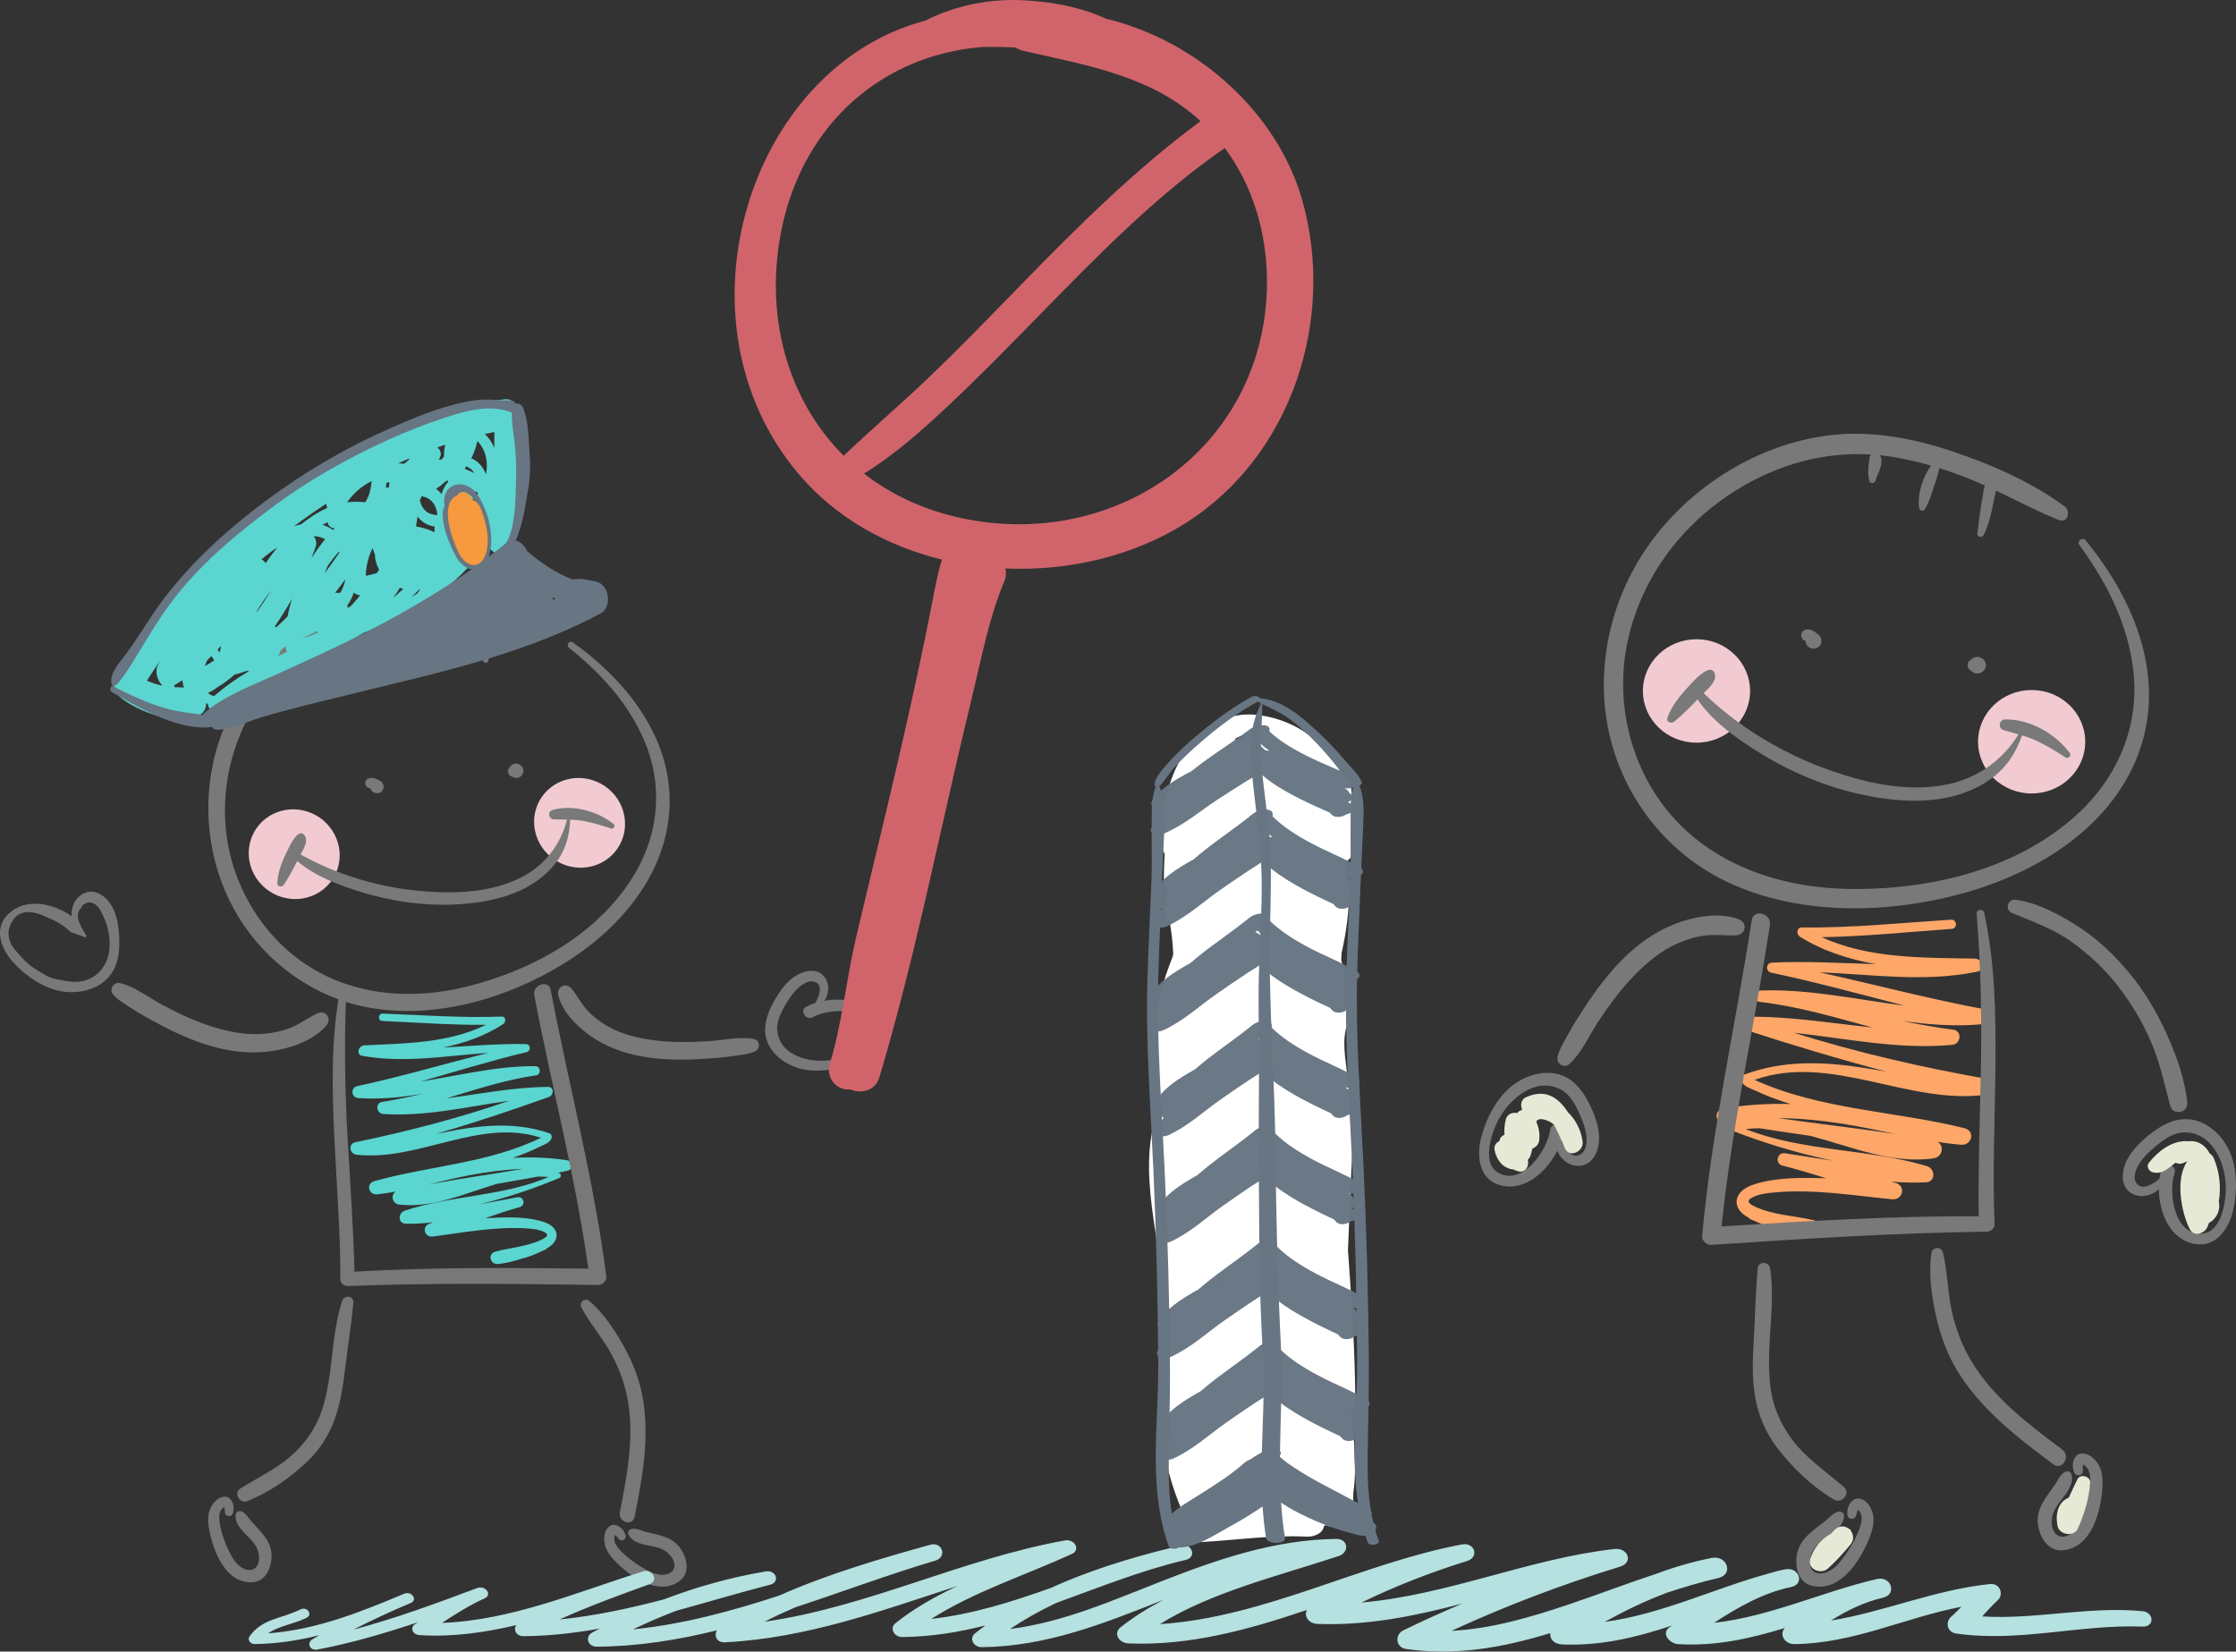 <?xml version="1.0" encoding="UTF-8"?>
<!DOCTYPE svg PUBLIC "-//W3C//DTD SVG 1.1//EN" "http://www.w3.org/Graphics/SVG/1.1/DTD/svg11.dtd">
<svg version="1.1" xmlns="http://www.w3.org/2000/svg" xmlns:xlink="http://www.w3.org/1999/xlink" x="0" y="0" width="466.126" height="344.282" viewBox="0, 0, 466.126, 344.282">
  <rect x="0" y="0" width="466.126" height="344.282" fill="#333333" stroke="none"/>
  <defs>
    <clipPath id="Clip_1">
      <path d="M71.359,208.012 L128.404,208.012 L128.404,270.945 L71.359,270.945 z"/>
    </clipPath>
    <clipPath id="Clip_2">
      <path d="M45.397,273.174 L75.672,273.174 L75.672,332.694 L45.397,332.694 z"/>
    </clipPath>
    <clipPath id="Clip_3">
      <path d="M123.069,273.797 L145.139,273.797 L145.139,333.616 L123.069,333.616 z"/>
    </clipPath>
    <clipPath id="Clip_4">
      <path d="M170.22,175.163 L200.404,175.163 L200.404,190.057 L170.22,190.057 z"/>
    </clipPath>
    <clipPath id="Clip_5">
      <path d="M169.899,162.316 L200.082,162.316 L200.082,177.21 L169.899,177.21 z"/>
    </clipPath>
    <clipPath id="Clip_6">
      <path d="M169.899,147.957 L199.437,147.957 L199.437,162.683 L169.899,162.683 z"/>
    </clipPath>
    <clipPath id="Clip_7">
      <path d="M169.576,134.69 L198.954,134.69 L198.954,149.248 L169.576,149.248 z"/>
    </clipPath>
    <clipPath id="Clip_8">
      <path d="M168.772,121.13 L198.955,121.13 L198.955,136.023 L168.772,136.023 z"/>
    </clipPath>
    <clipPath id="Clip_9">
      <path d="M169.255,108.03 L199.438,108.03 L199.438,122.924 L169.255,122.924 z"/>
    </clipPath>
    <clipPath id="Clip_10">
      <path d="M243.627,282.549 L287.534,282.549 L287.534,307.159 L243.627,307.159 z"/>
    </clipPath>
    <clipPath id="Clip_11">
      <path d="M243.159,261.321 L287.065,261.321 L287.065,285.931 L243.159,285.931 z"/>
    </clipPath>
    <clipPath id="Clip_12">
      <path d="M243.159,237.595 L286.127,237.595 L286.127,261.928 L243.159,261.928 z"/>
    </clipPath>
    <clipPath id="Clip_13">
      <path d="M242.689,215.674 L285.425,215.674 L285.425,239.729 L242.689,239.729 z"/>
    </clipPath>
    <clipPath id="Clip_14">
      <path d="M241.519,193.268 L285.426,193.268 L285.426,217.877 L241.519,217.877 z"/>
    </clipPath>
    <clipPath id="Clip_15">
      <path d="M242.222,171.623 L286.128,171.623 L286.128,196.233 L242.222,196.233 z"/>
    </clipPath>
  </defs>
  <g id="Layer_1" transform="translate(-2, -2.859)">
    <path d="M110.955,246.525 C104.443,247.665 97.871,248.555 91.367,249.755 C94.271,249.07 97.164,248.348 100.069,247.8 C103.677,247.13 107.313,246.659 110.955,246.525 M120.118,244.711 C116.382,244.144 112.626,244.023 108.883,244.224 C109.253,244.096 109.621,243.965 109.989,243.834 C111.534,243.262 113.04,242.654 114.498,241.908 C115.443,241.444 116.976,241.003 117.006,239.824 C117.021,239.492 116.823,239.216 116.508,239.1 C110.075,236.888 103.608,237.254 96.951,238.454 C95.595,238.701 94.244,238.97 92.881,239.245 C100.799,236.924 108.615,234.327 116.395,231.549 C117.475,231.161 117.572,229.433 116.224,229.435 C109.122,229.485 102.137,230.891 95.093,231.814 C101.264,229.944 107.403,227.93 113.767,227.017 C114.882,226.852 114.726,225.122 113.61,225.107 C105.518,225.057 97.634,227.064 89.667,228.317 C97.028,226.201 104.341,223.966 111.787,222.182 C112.729,221.948 112.648,220.534 111.654,220.512 C105.9,220.377 100.118,220.92 94.356,221.231 C98.769,220.321 103.042,218.858 106.911,216.322 C107.531,215.906 107.499,214.732 106.573,214.769 C98.309,215.086 90.046,214.462 81.806,214.152 C80.783,214.116 80.704,215.652 81.713,215.691 C88.901,216.007 96.091,216.561 103.304,216.487 C95.548,220.314 86.431,220.375 77.928,220.766 C76.729,220.825 76.142,222.703 77.499,222.952 C77.604,222.963 77.698,222.983 77.796,223.005 C77.796,223.005 77.801,223.009 77.808,223.001 C86.462,224.514 95.088,222.922 103.757,222.339 C94.652,224.635 85.643,227.295 76.461,229.276 C75,229.59 75.228,231.66 76.661,231.762 C81.225,232.076 85.723,231.61 90.198,230.842 C87.368,231.513 84.538,232.103 81.671,232.559 C80.156,232.793 80.446,234.983 81.877,235.078 C90.717,235.674 99.408,233.539 108.161,232.323 C97.7,235.934 86.893,238.727 76.094,240.969 C74.519,241.282 74.843,243.391 76.3,243.563 C89.218,245.032 102.065,235.825 114.775,240.031 C103.896,245.35 91.598,245.867 80.045,249.067 C78.202,249.583 78.83,252.033 80.67,251.826 C81.963,251.676 83.26,251.477 84.548,251.237 C83.345,251.906 83.758,253.811 85.245,253.961 C92.256,254.771 98.895,251.614 105.638,249.632 C108.462,249.141 111.292,248.658 114.106,248.131 C114.857,248.12 115.61,248.142 116.368,248.21 C106.95,252.276 96.071,252.012 86.384,255.229 C84.942,255.702 84.899,257.921 86.608,257.953 C88.531,257.975 90.454,257.87 92.346,257.659 C92.109,257.735 91.873,257.817 91.636,257.891 C89.843,258.439 90.401,260.852 92.245,260.622 C98.697,259.788 105.191,258.525 111.709,258.925 C112.935,259.01 114.297,259.128 115.404,259.665 C116.61,260.252 115.927,260.764 114.965,261.243 C112.006,262.719 108.465,262.91 105.301,263.763 C103.561,264.222 104.164,266.534 105.888,266.351 C107.454,266.181 108.969,265.813 110.441,265.338 C112.073,264.903 113.666,264.352 115.123,263.595 C115.304,263.519 115.481,263.439 115.659,263.372 C115.813,263.315 115.918,263.207 115.996,263.104 C116.212,262.962 116.421,262.836 116.627,262.69 C117.799,261.877 118.47,260.529 117.721,259.252 C117.079,258.136 115.703,257.633 114.479,257.327 C110.867,256.405 106.875,256.599 103.123,256.815 C105.496,255.976 107.879,255.176 110.309,254.502 C111.655,254.122 111.236,252.188 109.851,252.442 C107.256,252.922 104.61,253.436 101.958,253.894 C102.28,253.815 102.611,253.731 102.93,253.658 C108.322,252.316 113.495,250.55 118.606,248.416 C119.073,248.222 118.989,247.503 118.527,247.384 C118.447,247.357 118.358,247.338 118.281,247.324 C118.952,247.184 119.627,247.051 120.298,246.909 C121.653,246.618 121.318,244.888 120.118,244.711" fill="#5BD5CF"/>
    <g clip-path="url(#Clip_1)" opacity="0.99">
      <path d="M128.394,268.936 C125.819,248.784 120.588,229.122 116.797,209.205 C116.373,207.002 112.959,208.133 113.384,210.304 C116.991,229.344 121.963,248.106 124.648,267.315 C108.404,267.147 92.145,266.992 75.905,267.949 C75.654,258.604 74.987,249.292 74.458,239.966 C73.892,230.006 73.743,220.168 74.17,210.196 C74.202,209.396 72.888,209.3 72.742,210.086 C71.024,219.693 71.221,229.737 71.67,239.418 C72.133,249.458 72.987,259.5 72.942,269.568 C72.947,270.365 73.704,270.974 74.504,270.944 C91.908,270.266 109.306,270.472 126.707,270.725 C127.6,270.739 128.507,269.815 128.394,268.936" fill="#797979"/>
    </g>
    <g clip-path="url(#Clip_2)" opacity="0.99">
      <path d="M73.943,288.199 C74.494,283.621 75.23,279.044 75.664,274.484 C75.813,272.945 73.759,272.688 73.307,274.109 C70.927,281.473 71.531,289.401 69.133,296.746 C68.107,299.872 66.402,302.591 64.108,304.996 C60.694,308.574 56.285,310.557 52.133,313.128 C50.619,314.078 51.929,316.411 53.566,315.771 C58.102,313.979 62.527,310.897 66.027,307.557 C68.64,305.084 70.593,301.996 71.789,298.669 C73.004,295.28 73.506,291.727 73.943,288.199" fill="#797979"/>
      <path d="M58.619,327.383 C58.701,324.214 56.5,322.299 54.53,320.142 C53.909,319.456 53.064,317.914 52.004,317.871 C50.71,317.82 51.096,319.661 51.412,320.32 C52.692,323.003 55.764,324.026 55.998,327.304 C56.138,329.299 54.96,330.733 52.913,329.904 C51.317,329.254 50.453,327.649 49.73,326.201 C48.848,324.429 48.168,322.477 47.828,320.514 C47.692,319.767 47.627,319.004 47.805,318.26 C47.897,317.879 48.32,317.259 48.709,316.996 C48.716,317.008 48.735,317.026 48.737,317.045 C48.888,317.388 48.864,317.838 48.913,318.209 C49.036,319.131 50.36,319.14 50.581,318.24 C50.835,317.159 50.712,315.979 49.847,315.205 C48.985,314.46 47.679,315.005 46.973,315.692 C45.099,317.543 45.218,319.867 45.703,322.221 C46.599,326.47 49.123,332.938 54.572,332.688 C57.392,332.569 58.541,329.699 58.619,327.383" fill="#797979"/>
    </g>
    <g clip-path="url(#Clip_3)" opacity="0.99">
      <path d="M124.731,273.967 C124.44,273.723 124.001,273.777 123.68,273.915 C123.543,273.971 123.419,274.028 123.326,274.17 C123.311,274.21 123.275,274.254 123.249,274.301 C123.05,274.607 123.005,275.037 123.169,275.362 C124.929,278.681 127.458,281.559 129.292,284.851 C130.907,287.753 132.082,290.839 132.746,294.093 C134.336,301.926 132.767,310.321 131.217,318.098 C130.807,320.122 133.862,321.141 134.281,319.075 C135.965,310.794 137.498,302.176 135.911,293.814 C135.249,290.308 133.921,286.949 132.219,283.827 C130.292,280.323 127.833,276.525 124.731,273.967" fill="#797979"/>
      <path d="M144.004,325.861 C142.315,323.229 139.46,322.887 136.664,322.196 C135.783,321.981 134.234,321.177 133.344,321.726 C132.275,322.398 133.61,323.686 134.231,324.054 C136.766,325.546 139.828,324.673 141.839,327.242 C143.063,328.779 142.906,330.612 140.8,331.065 C139.121,331.396 137.536,330.563 136.141,329.774 C134.444,328.816 132.806,327.59 131.433,326.188 C130.914,325.642 130.431,325.052 130.159,324.349 C130.028,323.989 130.022,323.248 130.188,322.816 C130.211,322.835 130.228,322.831 130.248,322.84 C130.55,323.041 130.797,323.437 131.022,323.691 C131.644,324.386 132.722,323.659 132.392,322.803 C132.007,321.788 131.246,320.874 130.126,320.729 C129.002,320.59 128.247,321.757 128.066,322.706 C127.582,325.247 128.955,327.081 130.67,328.737 C133.751,331.717 139.4,335.62 143.686,332.417 C145.899,330.776 145.233,327.8 144.004,325.861" fill="#797979"/>
    </g>
    <path d="M4.715,194.65 C6.391,192.193 9.366,192.84 12.152,194.231 C13.874,194.894 15.492,195.955 16.615,197.044 C16.692,197.093 16.751,197.142 16.828,197.195 C16.861,197.208 16.894,197.204 16.936,197.222 C17.875,197.577 18.835,197.897 19.781,198.254 C19.879,198.155 19.961,198.06 20.028,197.947 C19.026,196.236 17.193,193.617 18.996,192.081 C19.023,191.712 19.275,191.451 19.595,191.321 C20.397,190.701 21.522,190.983 22.177,191.645 C22.734,192.201 23.139,192.919 23.443,193.686 C23.451,193.733 23.484,193.765 23.5,193.808 C24.934,196.52 25.578,201.336 23.668,204.196 C22.827,205.811 20.916,207.077 19.021,207.408 C17.683,207.645 16.243,207.533 14.858,207.16 C13.454,207.046 12.071,206.593 10.848,205.736 C9.834,205.219 8.901,204.606 8.103,203.946 C7.396,203.358 6.488,202.485 5.701,201.493 C3.828,199.683 3.005,197.156 4.715,194.65 M4.718,203.42 C7.24,206.244 11,208.876 14.912,209.521 C18.789,210.158 23.504,208.983 25.616,205.176 C26.739,203.196 26.937,200.717 26.867,198.555 C26.782,196.09 26.42,193.344 25.034,191.299 C23.836,189.504 21.613,187.95 19.314,189.171 C17.992,189.889 17.264,191.098 16.993,192.511 C16.911,192.984 16.911,193.433 16.963,193.855 C13.048,191.137 7.294,189.867 3.669,193.462 C0.545,196.553 2.338,200.782 4.718,203.42" fill="#797979"/>
    <path d="M68.104,214.119 C66.246,215.01 64.604,216.286 62.676,217.062 C60.921,217.766 59.07,218.171 57.216,218.344 C53.467,218.714 49.794,217.968 46.309,216.896 C42.691,215.766 39.301,214.17 36.002,212.426 C33.158,210.917 30.252,208.599 27.07,207.799 C25.638,207.439 24.691,209.175 25.584,210.194 C26.704,211.471 28.4,212.367 29.819,213.307 C31.451,214.368 33.205,215.297 34.926,216.223 C38.491,218.16 42.241,219.842 46.188,220.975 C50.006,222.072 54.113,222.551 58.162,222.033 C62.168,221.528 67.282,219.878 70.026,216.653 C71.282,215.174 69.878,213.284 68.104,214.119" fill="#797979"/>
    <path d="M54.244,183.391 C55.742,188.373 61.024,191.307 66.04,189.947 C71.062,188.592 73.913,183.45 72.418,178.462 C70.914,173.473 65.633,170.54 60.624,171.901 C55.604,173.259 52.75,178.403 54.244,183.391" fill="#F1CBD1"/>
    <path d="M113.735,176.85 C115.232,181.833 120.515,184.772 125.525,183.411 C130.557,182.058 133.4,176.911 131.91,171.929 C130.417,166.945 125.132,164 120.111,165.364 C115.087,166.726 112.235,171.864 113.735,176.85" fill="#F1CBD1"/>
    <path d="M46.416,161.961 C49.408,147.991 59.665,135.183 73.133,129.938 C79.634,127.415 86.879,126.909 93.855,127.35 C101.26,127.81 109.186,129.041 116.114,131.841 C117.406,132.353 117.49,134.659 115.83,134.454 C111.711,133.945 107.673,132.984 103.596,132.211 C103.669,133.012 103.74,133.808 103.819,134.608 C104.005,136.565 104.204,138.677 103.81,140.606 C103.705,141.119 102.814,141.169 102.716,140.611 C102.336,138.378 101.904,136.188 101.669,133.93 C101.636,133.617 101.477,132.719 101.438,131.825 C101.057,131.759 100.696,131.695 100.334,131.639 C95.173,130.856 89.936,130.584 84.764,131.035 C83.807,131.114 82.858,131.235 81.929,131.394 C82.191,131.503 82.421,131.712 82.539,131.998 C83.06,133.351 82.656,134.678 82.644,136.065 C82.633,136.583 81.901,136.822 81.612,136.338 C80.878,135.093 80.668,133.658 80.453,132.269 C80.419,132.001 80.466,131.799 80.577,131.639 C72.413,133.294 65.351,137.621 59.774,143.814 C51.874,152.575 47.878,164.241 49.12,176.082 C50.206,186.551 55.844,196.729 64.553,203.046 C74.737,210.444 87.492,211.455 99.272,208.534 C113.457,205.012 127.567,197.1 134.784,184.2 C137.804,178.807 139.208,172.685 138.661,166.464 C138.053,159.597 134.896,153.2 130.612,147.749 C127.736,144.085 124.201,140.757 120.557,137.832 C119.937,137.328 120.715,136.275 121.373,136.738 C133.102,145.083 142.715,157.566 141.496,172.345 C140.389,185.857 130.822,196.73 119.682,203.636 C107.868,210.961 92.528,215.563 78.369,212.796 C67.292,210.638 57.623,203.597 51.76,194.073 C45.847,184.452 44.102,172.739 46.416,161.961" fill="#797979"/>
    <path d="M107.95,163.981 C107.821,163.548 107.946,163.16 108.229,162.86 C108.414,162.488 108.754,162.195 109.167,162.081 C109.961,161.867 110.821,162.347 111.054,163.138 C111.287,163.92 110.829,164.761 110.03,164.975 C109.626,165.084 109.165,165.012 108.806,164.789 C108.408,164.675 108.082,164.401 107.95,163.981" fill="#797979"/>
    <path d="M78.17,166.412 C78.003,165.846 78.33,165.246 78.903,165.093 C79.448,164.939 80.051,165.026 80.561,165.294 C80.672,165.323 80.785,165.358 80.904,165.42 C81.002,165.479 81.09,165.535 81.182,165.606 C81.194,165.607 81.21,165.618 81.229,165.626 C81.682,165.825 81.96,166.379 81.973,166.834 C81.973,167.451 81.563,168.013 80.963,168.175 C80.485,168.301 79.957,168.17 79.594,167.825 C79.415,167.647 79.284,167.438 79.209,167.199 C79.202,167.196 79.199,167.192 79.203,167.185 C78.741,167.158 78.319,166.901 78.17,166.412" fill="#797979"/>
    <path d="M59.807,186.969 C59.899,184.354 61.02,182.002 62.132,179.701 C62.513,178.91 64.303,175.315 65.493,177.007 C66.324,178.172 65.318,179.748 64.663,180.983 C73.858,186.098 84.259,188.709 94.714,188.872 C100.321,188.965 106.159,188.17 111.101,185.531 C115.673,183.08 118.973,178.716 120.201,173.708 C119.3,173.688 118.409,173.686 117.499,173.666 C116.352,173.63 116.085,172.013 117.184,171.705 C121.373,170.506 126.533,171.922 129.911,174.631 C130.36,174.992 129.924,175.74 129.393,175.562 C127.566,174.975 125.741,174.403 123.854,174.032 C122.858,173.848 121.856,173.76 120.865,173.727 C120.717,176.467 120.246,178.895 118.836,181.284 C117.502,183.542 115.616,185.376 113.43,186.828 C108.587,190.04 102.473,191.152 96.691,191.412 C90.314,191.698 83.631,190.759 77.496,188.88 C72.899,187.469 67.72,185.57 63.951,182.352 C63.09,184.051 62.228,185.732 61.15,187.317 C60.79,187.852 59.789,187.727 59.807,186.969" fill="#797979"/>
    <path d="M91.303,130.749 C91.575,129.969 92.715,130.314 92.822,131.034 C92.994,132.278 92.863,133.59 92.867,134.848 C92.874,136.138 92.843,137.445 92.536,138.704 C92.412,139.234 91.741,139.273 91.508,138.788 C90.404,136.5 90.497,133.076 91.303,130.749" fill="#797979"/>
    <path d="M448.66,338.726 C437.461,337.649 426.337,340.503 415.208,339.816 C416.266,338.663 417.309,337.493 418.484,336.422 C419.714,335.295 419.025,332.842 416.822,333.068 C405.422,334.242 394.873,338.847 383.707,340.676 C387.001,338.577 390.63,336.82 394.538,335.91 C397.541,335.209 396.265,331.324 393.254,332.024 C381.971,334.641 371.012,339.844 359.316,341.156 C364.233,337.942 369.615,334.866 375.401,333.692 C378.285,333.075 377.065,329.447 374.177,329.993 C372.952,330.231 371.742,330.547 370.552,330.912 C359.184,334.043 348.287,339.383 336.505,340.959 C340.686,338.658 344.992,336.558 349.538,334.863 C353.082,333.694 356.628,332.636 360.202,331.813 C363.449,331.07 362.081,326.988 358.815,327.63 C354.832,328.412 351.02,329.533 347.347,330.901 C341.079,332.967 334.951,335.333 328.716,337.421 C321.11,339.971 312.889,342.416 304.583,342.823 C315.858,337.619 327.666,333.139 339.735,329.438 C342.562,328.567 341.405,325.437 338.521,325.761 C320.588,327.802 303.829,335.372 285.858,336.915 C292.852,333.491 300.201,330.642 307.855,328.253 C310.418,327.456 309.451,324.29 306.716,324.813 C285.592,328.818 265.603,340.023 243.787,341.421 C254.68,334.666 268.741,331.316 281.12,327.215 C283.27,326.503 283.159,323.632 280.539,323.662 C267.703,323.819 255.918,327.891 244.465,332.357 C234.239,336.341 223.808,341.021 212.544,342.442 C215.539,340.432 218.768,338.635 222.149,337.02 C231.111,333.782 239.959,330.195 249.195,328.032 C251.53,327.506 250.538,324.492 248.198,325.022 C247.385,325.206 246.576,325.406 245.763,325.612 C237.35,327.689 228.832,330.334 221.013,333.897 C212.917,336.783 204.732,339.367 196.137,340.337 C204.976,334.699 215.735,331.236 225.436,326.803 C227.351,325.925 226.004,323.615 224.006,323.973 C202.509,327.841 183.028,337.824 161.358,340.927 C163.445,339.859 165.586,338.867 167.765,337.928 C177.626,334.683 187.333,331.046 197.022,328.17 C199.49,327.439 198.46,324.173 195.933,324.875 C185.29,327.832 174.433,331.028 164.449,335.469 C154.493,338.719 144.364,341.47 133.962,342.519 C136.918,341.097 139.939,339.797 143.021,338.621 C149.555,336.839 156.034,334.882 162.547,333.21 C164.688,332.656 163.8,330.066 161.628,330.435 C154.22,331.687 147.156,333.677 140.396,336.266 C133.256,338.131 126.03,339.712 118.666,340.449 C124.751,337.679 131.125,335.376 137.496,333.07 C139.318,332.418 138.004,329.835 136.147,330.409 C122.862,334.516 108.641,340.682 94.134,341.158 C96.978,339.339 99.789,337.506 102.984,336.076 C104.73,335.298 103.199,333.259 101.46,333.91 C93.004,337.071 84.52,340.221 75.697,342.555 C79.557,340.564 83.553,338.737 87.618,337.019 C89.164,336.365 87.806,334.443 86.263,335.086 C77.204,338.88 68.047,342.59 57.897,343.345 C60.158,341.75 63.174,341.461 65.906,340.111 C67.267,339.44 66.038,337.683 64.669,338.349 C60.521,340.378 56.637,340.239 54.013,344.002 C53.539,344.677 54.137,345.59 55.097,345.579 C59.765,345.518 64.225,344.819 68.556,343.737 C68.078,344.024 67.599,344.3 67.125,344.591 C65.874,345.355 66.587,347.026 68.205,346.715 C75.415,345.344 82.364,343.298 89.196,340.998 C89.029,341.091 88.866,341.19 88.694,341.293 C87.382,342.037 87.902,343.621 89.486,343.715 C96.269,344.145 102.996,343.199 109.615,341.631 C108.968,342.574 109.591,343.949 111.14,343.934 C116.526,343.888 121.794,343.289 126.992,342.355 C126.48,342.625 125.97,342.894 125.464,343.171 C123.917,344.007 124.455,346.139 126.421,346.123 C134.954,346.075 143.265,344.736 151.427,342.726 C150.832,343.818 151.35,345.317 153.17,345.216 C170.236,344.322 185.796,338.626 201.549,333.486 C196.939,335.668 192.551,338.134 188.672,341.229 C187.395,342.252 188.355,344.134 190.106,344.115 C196.09,344.058 201.825,343.119 207.424,341.694 C206.681,342.237 205.956,342.789 205.246,343.361 C203.985,344.38 204.925,346.237 206.665,346.221 C220.312,346.09 232.396,341.163 244.544,336.367 C241.343,338.042 238.316,339.919 235.569,342.108 C234.027,343.344 235.261,345.367 237.23,345.445 C250.135,345.972 262.356,342.539 274.414,338.482 C273.828,339.755 274.711,341.307 276.717,341.381 C287.132,341.763 297.027,339.71 306.819,337.148 C302.663,338.912 298.557,340.758 294.529,342.723 C292.759,343.588 292.878,346.285 295.139,346.607 C305.567,348.113 315.479,346.249 325.185,343.298 C325.018,344.436 325.88,345.584 327.659,345.658 C335.839,345.996 343.295,344.134 350.577,341.71 C350.414,341.817 350.252,341.923 350.087,342.029 C348.201,343.265 349.953,345.471 351.861,345.593 C359.627,346.072 366.922,344.421 374.079,342.227 C372.843,343.517 374.011,345.615 376.06,345.59 C388.457,345.454 399.164,340.037 410.896,337.803 C410.179,338.529 409.46,339.245 408.7,339.929 C407.53,340.967 407.851,343.101 409.792,343.384 C422.9,345.269 435.576,341.443 448.66,341.934 C451.19,342.032 451.064,338.962 448.66,338.726" fill="#B5E1E0"/>
    <path d="M177.081,223.5 C173.688,224.399 169.192,224.155 166.316,221.9 C164.969,220.843 164.079,219.176 163.999,217.446 C163.909,215.381 165.252,213.086 166.292,211.416 C167.253,209.887 168.63,208.19 170.372,207.555 C171.272,207.233 172.468,207.467 172.811,208.462 C173.146,209.443 172.548,211.004 171.907,211.956 C171.238,212.175 170.617,212.437 170.051,212.745 C168.611,213.524 170.037,215.695 171.47,214.892 C174.766,213.029 183.312,212.608 183.707,217.977 C183.943,221.128 179.431,222.872 177.081,223.5 M185.463,216.275 C183.91,211.805 178.408,210.661 173.879,211.474 C174.113,211.122 174.308,210.739 174.426,210.308 C174.833,208.991 174.735,207.685 173.906,206.559 C172.459,204.626 169.882,205.098 168.071,206.154 C165.977,207.376 164.474,209.563 163.326,211.643 C162.326,213.453 161.415,215.65 161.502,217.765 C161.659,221.828 165.188,224.66 168.804,225.617 C172.426,226.582 176.809,225.791 180.218,224.369 C183.411,223.032 186.786,220.136 185.463,216.275" fill="#797979"/>
    <path d="M121.136,208.929 C122.34,210.411 123.188,212.134 124.505,213.55 C125.704,214.835 127.123,215.89 128.635,216.769 C131.695,218.516 135.171,219.318 138.636,219.743 C142.218,220.193 145.832,220.135 149.432,219.926 C152.529,219.737 156.041,218.887 159.115,219.435 C160.504,219.682 160.551,221.531 159.343,222.051 C157.825,222.716 155.976,222.82 154.348,223.068 C152.484,223.346 150.576,223.457 148.697,223.576 C144.787,223.854 140.834,223.832 136.947,223.266 C133.185,222.73 129.452,221.545 126.203,219.529 C123.003,217.555 119.318,214.166 118.378,210.355 C117.955,208.6 119.968,207.526 121.136,208.929" fill="#797979"/>
    <path d="M105.06,96.22 C104.612,95.169 103.962,94.191 103.06,93.328 C103.725,93.186 104.393,93.043 105.064,92.919 C105.041,94.013 105.045,95.115 105.06,96.22 M47.315,146.123 C48.577,145.395 49.766,144.494 50.895,143.484 C51.752,143.289 52.589,143.026 53.407,142.712 C53.59,142.726 53.775,142.726 53.96,142.724 C51.393,144.236 48.934,145.959 46.621,147.969 C46.178,147.845 45.745,147.642 45.329,147.328 C46.041,146.983 46.726,146.587 47.315,146.123 M45.212,140.479 C45.501,140.202 45.785,139.916 46.069,139.63 C46.233,139.812 46.449,140.154 46.651,140.505 C46.024,140.959 45.377,141.364 44.712,141.71 C44.864,141.259 45.035,140.837 45.212,140.479 M48.005,137.564 C48.024,137.625 48.046,137.685 48.065,137.746 C47.968,138.124 47.873,138.503 47.786,138.886 C47.754,138.838 47.727,138.791 47.694,138.743 C47.578,138.574 47.465,138.423 47.353,138.283 C47.572,138.045 47.789,137.806 48.005,137.564 M55.586,130.179 C56.486,128.692 57.474,127.281 58.529,125.952 C57.54,127.534 56.514,129.071 55.467,130.565 C55.506,130.436 55.548,130.309 55.586,130.179 M59.826,116.99 C58.975,118.008 58.165,119.093 57.413,120.24 C57.153,119.918 56.845,119.654 56.51,119.47 C57.546,118.565 58.654,117.717 59.826,116.99 M68.334,134.669 C67.217,135.245 66.057,135.674 64.862,135.904 C65.967,135.495 67.032,134.998 68.045,134.44 C68.141,134.517 68.235,134.6 68.334,134.669 M64.717,111.504 C66.442,110.251 68.205,109.034 69.995,107.855 C70.035,108.158 70.108,108.459 70.21,108.756 C68.254,109.615 66.431,110.828 64.752,112.165 C64.255,112.268 63.766,112.406 63.286,112.563 C63.762,112.208 64.237,111.852 64.717,111.504 M87.718,127.366 C88.287,126.845 88.84,126.307 89.385,125.756 C89.452,125.74 89.518,125.722 89.584,125.704 C89.389,126.01 89.185,126.304 88.975,126.588 C88.56,126.854 88.14,127.112 87.718,127.366 M59.333,133.37 C60.587,131.554 61.773,129.643 62.887,127.664 C62.505,128.852 62.19,130.079 61.957,131.338 C61.179,132.137 60.375,132.917 59.544,133.662 C59.476,133.562 59.405,133.465 59.333,133.37 M61.545,137.568 C61.546,137.582 61.545,137.595 61.546,137.608 C61.57,138.012 61.669,138.398 61.819,138.745 C61.206,139.017 60.597,139.295 59.989,139.579 C60.215,139.22 60.395,138.835 60.523,138.428 C60.867,138.148 61.208,137.861 61.545,137.568 M72.645,117.845 C72.684,117.905 72.725,117.965 72.765,118.027 C71.777,119.517 70.741,120.955 69.672,122.348 C69.884,121.787 70.094,121.281 70.289,120.851 C71.026,119.791 71.815,118.786 72.645,117.845 M71.497,112.954 C71.586,112.964 71.672,112.963 71.76,112.97 C71.647,113.091 71.531,113.21 71.419,113.332 C71.129,113.131 70.835,112.945 70.537,112.794 C70.103,112.572 69.668,112.401 69.229,112.269 C69.576,112.069 69.93,111.883 70.286,111.705 C70.384,112.363 70.897,112.889 71.497,112.954 M87.266,98.664 C86.919,98.956 86.586,99.245 86.266,99.538 C85.841,99.49 85.416,99.459 84.99,99.453 C85.75,99.101 86.519,98.768 87.288,98.437 C87.278,98.512 87.266,98.588 87.266,98.664 M94.565,98.01 C94.399,98.222 94.23,98.433 94.057,98.637 C93.87,98.653 93.682,98.677 93.496,98.71 C93.599,98.476 93.701,98.242 93.798,98.006 C94.08,97.323 93.723,96.562 93.197,96.117 C93.739,95.928 94.284,95.741 94.83,95.562 C94.628,96.31 94.548,97.131 94.565,98.01 M98.972,100.634 C98.96,100.572 98.947,100.51 98.932,100.448 C99.029,100.331 99.123,100.21 99.214,100.086 C99.869,100.342 100.455,100.779 100.88,101.48 C100.244,101.162 99.605,100.88 98.972,100.634 M101.367,107.178 C101.077,107.753 100.792,108.282 100.535,108.75 C100.433,108.938 100.318,109.117 100.211,109.302 C100.126,109 100.04,108.697 99.952,108.396 C100.112,107.978 100.225,107.541 100.295,107.089 C100.931,106.927 101.357,106.247 100.987,105.22 C101.222,105.321 101.429,105.456 101.605,105.627 C101.557,106.16 101.472,106.681 101.367,107.178 M85.362,125.384 C85.595,125.482 85.829,125.567 86.059,125.637 C85.365,126.274 84.656,126.894 83.929,127.49 C84.451,126.839 84.93,126.135 85.362,125.384 M78.16,107.535 C78.146,107.546 78.133,107.556 78.12,107.565 C77.002,107.429 75.907,107.43 74.914,107.514 C74.725,107.53 74.539,107.553 74.354,107.576 C75.679,105.667 77.453,104.157 79.452,103.155 C79.338,104.942 78.887,106.403 78.16,107.535 M95.004,103.115 C95.121,103.087 95.237,103.054 95.351,103.018 C95.373,103.106 95.395,103.193 95.417,103.28 C94.808,103.994 94.343,104.876 94.043,105.852 C93.705,105.431 93.325,105.069 92.919,104.752 C93.648,104.276 94.345,103.728 95.004,103.115 M93.197,110.227 C92.719,110.223 92.241,110.146 91.784,109.985 C90.517,109.541 89.831,108.477 89.521,107.151 C89.668,106.885 89.791,106.601 89.894,106.303 C90.053,106.334 90.213,106.365 90.374,106.411 C92.246,106.944 93.011,108.489 93.197,110.227 M88.706,112.602 C88.842,111.925 88.961,111.24 89.044,110.542 C89.999,111.782 91.265,112.433 92.605,112.62 C92.558,112.951 92.56,113.303 92.604,113.673 C92.573,113.711 92.54,113.747 92.509,113.785 C91.261,113.173 89.981,112.789 88.706,112.602 M79.681,117.092 C79.793,117.576 79.963,118.056 80.176,118.519 C80.164,119.544 80.471,120.611 81.034,121.605 C80.881,121.841 80.734,122.084 80.576,122.315 C79.813,122.558 79.036,122.747 78.248,122.882 C78.313,120.725 78.841,118.787 79.681,117.092 M82.468,104.524 C82.492,104.203 82.516,103.883 82.541,103.561 C82.726,103.481 82.91,103.4 83.094,103.319 C83.119,103.412 83.144,103.506 83.168,103.6 C83.112,103.833 83.11,104.084 83.135,104.335 C82.999,104.399 82.866,104.471 82.732,104.538 C82.643,104.534 82.555,104.529 82.468,104.524 M95.837,114.791 C95.77,114.707 95.712,114.622 95.666,114.538 C95.732,114.446 95.801,114.355 95.866,114.261 C95.919,114.319 95.973,114.378 96.026,114.436 C95.964,114.555 95.901,114.673 95.837,114.791 M74.393,129.551 C74.417,129.37 74.44,129.188 74.457,129.007 C74.991,128.216 75.429,127.344 75.752,126.397 C76.142,126.729 76.598,126.903 77.086,126.961 C76.392,127.805 75.645,128.663 74.853,129.5 C74.7,129.521 74.547,129.538 74.393,129.551 M71.861,126.432 C72.582,125.516 73.285,124.579 73.973,123.622 C73.819,124.661 73.447,125.593 72.933,126.429 C72.901,126.429 72.868,126.419 72.836,126.422 C72.537,126.454 72.205,126.447 71.861,126.432 M102.376,95.876 C103.527,97.691 103.665,99.738 103.32,101.726 C102.562,99.911 101.487,98.896 100.251,98.407 C100.811,97.311 101.246,96.089 101.518,94.79 C101.819,95.096 102.109,95.452 102.376,95.876 M67.39,114.601 C68.209,114.639 69.019,114.866 69.779,115.25 C68.792,116.481 67.863,117.777 66.989,119.128 C66.964,119.169 66.938,119.21 66.912,119.251 C67.217,118.48 67.512,117.702 67.788,116.914 C68.095,116.041 67.863,115.214 67.39,114.601 M40.039,144.751 C40.07,145.281 40.184,145.761 40.362,146.176 C39.692,146.148 39.024,146.13 38.352,146.094 C38.341,145.965 38.329,145.837 38.33,145.706 C38.91,145.372 39.478,145.019 40.036,144.648 C40.038,144.683 40.037,144.717 40.039,144.751 M34.87,141.59 C34.275,142.8 34.793,144.72 35.773,145.668 C35.777,145.703 35.784,145.738 35.788,145.771 C34.716,145.547 33.662,145.212 32.626,144.758 C33.507,143.352 34.423,141.985 35.361,140.64 C35.195,140.953 35.029,141.268 34.87,141.59 M107.384,86.074 C90.54,87.811 75.284,95.757 61.63,105.462 C47.939,115.193 35.163,127.678 26.111,143.473 C25.147,145.156 25.949,147.462 27.574,148.624 C32.226,151.948 39.476,154.076 43.87,151.708 C44.592,151.317 44.976,150.396 44.993,149.427 C45.101,149.495 45.219,149.547 45.332,149.607 C45.358,150.322 45.962,151.117 46.604,150.822 C46.954,150.66 47.305,150.498 47.656,150.337 C48.823,150.496 50.032,150.408 51.114,150.109 C52.937,149.605 54.469,148.313 55.725,146.596 C57.596,145.715 59.463,144.819 61.321,143.903 C61.608,143.923 61.879,143.937 62.12,143.945 C65.467,144.062 68.436,142.027 70.636,139.032 C71.744,138.411 72.846,137.777 73.94,137.124 C75.184,136.383 76.443,135.617 77.699,134.824 C79.143,134.244 80.568,133.65 81.97,133.028 C82.087,133.064 82.202,133.106 82.321,133.135 C86.357,134.091 89.323,131.875 91.485,128.554 C91.699,128.226 91.91,127.878 92.115,127.518 C94.726,125.745 97.185,123.703 99.449,121.276 C100.047,121.526 100.734,121.395 101.143,120.878 C101.89,119.932 102.567,119.136 103.106,118.255 C103.414,117.919 103.694,117.533 103.946,117.106 C104.29,117.435 104.646,117.744 105.023,118.025 C105.653,118.494 106.47,118.222 106.813,117.647 C107.189,117.015 107.52,116.324 107.788,115.593 C108.472,115.571 109.097,115.098 109.239,114.063 C110.306,106.208 109.514,97.85 110.507,89.959 C110.744,88.083 108.911,85.916 107.384,86.074" fill="#5BD5CF"/>
    <path d="M109.509,87.015 C109.315,86.623 108.974,86.33 108.481,86.336 C106.403,86.364 104.307,86.046 102.238,86.186 C100.034,86.335 97.895,86.848 95.806,87.419 C91.505,88.595 87.363,90.362 83.295,92.15 C74.111,96.186 65.367,101.301 57.218,107.398 C49.645,113.065 42.208,119.703 36.213,127.592 C33.17,131.597 30.643,136.158 27.55,140.123 C26.789,141.099 24.27,144.098 25.501,145.889 C25.515,145.908 25.532,145.914 25.547,145.928 C24.966,145.79 24.721,146.778 25.354,147.15 C31.676,150.878 39.761,155.348 46.327,154.381 C47.288,154.24 47.339,152.245 46.183,152.089 C42.848,151.637 39.638,151.421 36.278,150.441 C32.706,149.401 29.173,147.771 25.706,145.99 C25.716,145.988 25.727,145.994 25.737,145.991 C25.758,145.984 25.779,145.976 25.8,145.968 C25.886,145.936 25.887,145.815 25.837,145.72 C26.185,146.38 28.972,142.011 29.311,141.465 C31.966,137.187 34.488,132.768 37.427,128.78 C43.222,120.918 50.843,114.559 58.258,108.973 C66.049,103.103 74.487,98.341 83.249,94.401 C87.096,92.671 91.037,91.111 95.057,89.822 C98.973,88.566 104.237,86.993 108.64,88.862 C108.673,88.875 108.7,88.878 108.73,88.887 C108.599,90.661 108.977,92.569 109.199,94.423 C109.545,97.306 109.675,100.099 109.581,102.913 C109.438,107.188 109.494,112.135 107.76,115.663 C107.376,116.443 108.391,117.475 108.849,116.729 C110.807,113.528 111.46,108.66 112.133,104.634 C112.531,102.26 112.6,99.916 112.404,97.373 C112.176,94.425 112.197,90.881 111.122,88.004 C110.827,87.214 110.069,86.843 109.509,87.015" fill="#687583"/>
    <path d="M117.334,127.933 C117.28,127.728 117.21,127.525 117.121,127.33 C117.358,127.459 117.593,127.587 117.831,127.704 C117.667,127.782 117.499,127.857 117.334,127.933 M96.861,115.716 C96.07,113.704 95.987,111.724 95.631,109.757 C95.719,109.729 95.8,109.677 95.862,109.6 C96.946,108.236 96.855,104.331 99.522,105.76 C100.784,106.434 101.553,108.176 102.095,109.578 C103.214,112.479 103.582,116.342 102.441,118.808 C100.823,122.307 97.879,118.306 96.861,115.716 M126.19,124.087 C124.473,123.724 122.914,123.312 121.47,123.679 C117.958,122.403 114.988,120.323 111.947,117.823 C111.296,116.415 109.982,115.279 108.696,115.47 C108.304,115.455 107.939,115.62 107.703,115.914 C107.69,115.925 107.675,115.933 107.66,115.944 C106.404,116.97 105.133,117.966 103.845,118.937 C103.858,118.906 103.871,118.88 103.883,118.85 C105.187,115.248 103.94,109.412 101.529,105.986 C98.798,102.109 93.786,103.779 94.696,108.342 C93.289,110.741 95.885,116.959 97.213,119.131 C98.134,120.638 99.264,121.374 100.349,121.493 C92.888,126.764 85.005,131.247 76.919,135.334 C71.415,138.116 65.789,140.631 60.19,143.196 C54.865,145.637 48.986,147.702 44.417,151.618 C43.916,152.049 44.361,153.179 45.021,153.151 C45.276,153.14 45.528,153.121 45.781,153.101 C45.724,153.969 46.318,154.958 47.213,154.966 C50.316,154.995 53.253,153.384 56.116,152.506 C59.312,151.526 62.553,150.673 65.804,149.858 C72.818,148.099 79.862,146.432 86.886,144.704 C100.798,141.283 114.675,137.461 127.325,130.669 C129.487,129.509 129.232,124.728 126.19,124.087" fill="#687583"/>
    <path d="M100.44,106.993 C99.961,105.946 99.009,105.148 97.949,105.566 C97.616,105.697 97.384,105.914 97.217,106.175 C96.812,106.344 96.45,106.607 96.176,106.957 C94.254,109.418 96.166,115.218 97.647,118.155 C99.147,121.127 101.977,121.52 103.085,118.815 C104.245,115.978 103.543,112.273 102.316,109.105 C101.867,107.944 101.173,107.275 100.44,106.993" fill="#F7993E"/>
    <path d="M202.46,110.87 C194.525,109.175 187.723,105.936 182.122,101.583 C188.352,97.739 193.858,92.862 199.194,87.89 C205.962,81.581 212.407,74.952 218.872,68.351 C230.928,56.04 243.056,43.595 257.319,33.718 C264.57,43.442 267.144,55.941 265.777,67.719 C262.224,98.388 232.937,117.382 202.46,110.87 M165.015,50.276 C169.632,28.42 186.102,14.405 206.57,12.667 C208.939,12.605 211.317,12.656 213.652,12.746 C213.671,12.747 213.689,12.749 213.708,12.749 C214.127,13.048 214.628,13.288 215.24,13.429 C228.965,16.566 242.041,18.687 252.27,28.107 C238.713,38.138 226.746,50.012 215.034,62.027 C208.58,68.648 202.154,75.295 195.467,81.693 C189.709,87.2 183.635,92.367 177.878,97.863 C165.946,85.975 161.228,68.186 165.015,50.276 M273.449,44.514 C268.238,26.251 251.494,11.288 232.574,6.766 C232.288,6.638 232.009,6.513 231.733,6.394 C226.508,4.145 220.895,3.198 215.244,2.911 C209.781,2.635 204.251,3.457 199.144,5.312 C197.963,5.741 196.43,6.367 194.892,7.169 C158.254,16.737 141.319,69.779 168.609,101.805 C176.314,110.847 186.892,116.703 198.353,119.508 C197.429,122.513 196.86,125.684 196.274,128.716 C195.358,133.461 194.377,138.19 193.363,142.913 C191.339,152.356 189.159,161.768 186.935,171.166 C184.803,180.173 182.602,189.163 180.483,198.173 C178.459,206.782 177.62,215.736 175.111,224.216 C174.444,225.735 174.823,227.74 176.065,228.884 C177.02,229.763 178.157,230.069 179.233,229.945 C181.368,230.929 184.447,230.339 185.309,227.462 C190.502,210.133 194.47,192.481 198.446,174.845 C200.452,165.955 202.468,157.066 204.624,148.21 C206.596,140.108 208.124,131.739 211.371,124.018 C211.768,123.079 211.794,122.176 211.577,121.364 C224.828,121.942 238.248,118.767 249.066,111.962 C271.406,97.908 280.491,69.19 273.449,44.514" fill="#D1646B"/>
    <g clip-path="url(#Clip_4)" opacity="0.98">
      <path d="M263.102,285.239 C263.174,285.187 263.247,285.137 263.319,285.087 C263.406,285.026 263.492,284.967 263.578,284.908 C264.184,285.662 265.036,286.375 265.965,287.049 C265.715,287.011 265.465,286.978 265.211,286.961 C265.152,286.957 265.098,286.964 265.042,286.967 C264.929,286.709 264.69,286.475 264.359,286.287 C264.246,285.834 263.753,285.454 263.102,285.239 M283.694,293.141 C280.671,291.4 276.995,289.967 273.844,288.285 C270.771,286.643 268.031,284.88 265.922,282.777 C265.99,282.523 265.983,282.248 265.865,281.94 C265.752,281.643 265.214,281.398 264.699,281.414 C262.611,281.478 262.107,282.161 260.888,283.111 C258.843,284.708 256.685,286.256 254.562,287.816 C252.911,289.029 251.36,290.255 249.872,291.536 C246.296,293.513 243.043,295.626 241.617,298.365 C241.385,298.811 241.694,299.316 242.273,299.627 C242.418,300.375 242.581,301.06 243.323,301.69 C242.526,302.517 241.878,303.371 241.488,304.252 C241.018,305.316 243.073,305.838 244.355,305.24 C248.503,303.31 251.669,300.329 255.064,297.944 C257.002,296.585 258.982,295.246 260.968,293.911 C261.926,293.267 263.024,292.643 263.997,291.972 C264.026,292.003 264.06,292.031 264.09,292.062 C263.974,292.118 263.974,292.243 264.119,292.298 C264.247,292.349 264.373,292.403 264.501,292.455 C267.925,295.653 273.472,298.421 278.353,300.676 C278.491,300.823 278.631,300.969 278.753,301.121 C279.412,301.941 281.024,301.725 281.703,301.128 C283.391,300.725 284.435,299.487 282.641,298.652 C282.47,298.572 282.306,298.488 282.137,298.406 C283.072,297.975 283.486,297.141 282.432,296.332 C282.408,296.314 282.383,296.296 282.358,296.279 C282.294,295.993 282.067,295.709 281.63,295.45 C281.551,295.404 281.474,295.356 281.395,295.309 C283.468,295.669 285.467,294.164 283.694,293.141" fill="#687583"/>
    </g>
    <g clip-path="url(#Clip_5)" opacity="0.98">
      <path d="M262.643,264.469 C262.716,264.418 262.789,264.368 262.861,264.316 C262.947,264.255 263.033,264.198 263.119,264.138 C263.726,264.892 264.577,265.606 265.507,266.279 C265.257,266.241 265.006,266.21 264.753,266.191 C264.693,266.188 264.64,266.195 264.583,266.197 C264.471,265.94 264.231,265.705 263.901,265.517 C263.787,265.065 263.294,264.685 262.643,264.469 M283.235,272.373 C280.213,270.631 276.537,269.198 273.386,267.515 C270.312,265.873 267.572,264.112 265.463,262.008 C265.532,261.754 265.524,261.479 265.406,261.171 C265.293,260.874 264.755,260.628 264.241,260.645 C262.153,260.71 261.649,261.392 260.43,262.342 C258.384,263.939 256.227,265.486 254.104,267.046 C252.452,268.26 250.901,269.485 249.413,270.766 C245.837,272.745 242.585,274.857 241.158,277.597 C240.927,278.042 241.235,278.548 241.815,278.858 C241.96,279.605 242.122,280.291 242.864,280.922 C242.067,281.748 241.42,282.602 241.03,283.482 C240.559,284.546 242.614,285.068 243.897,284.47 C248.044,282.54 251.211,279.559 254.605,277.176 C256.544,275.815 258.523,274.476 260.51,273.142 C261.467,272.499 262.565,271.873 263.538,271.203 C263.567,271.233 263.601,271.263 263.631,271.293 C263.515,271.349 263.515,271.473 263.66,271.53 C263.789,271.58 263.914,271.634 264.042,271.685 C267.467,274.883 273.013,277.651 277.894,279.906 C278.032,280.055 278.173,280.201 278.294,280.353 C278.953,281.172 280.566,280.956 281.245,280.359 C282.932,279.955 283.976,278.718 282.183,277.884 C282.011,277.803 281.847,277.719 281.678,277.638 C282.614,277.205 283.028,276.37 281.974,275.562 C281.949,275.545 281.924,275.528 281.9,275.509 C281.835,275.225 281.608,274.939 281.172,274.681 C281.092,274.635 281.015,274.588 280.937,274.54 C283.01,274.901 285.009,273.394 283.235,272.373" fill="#687583"/>
    </g>
    <g clip-path="url(#Clip_6)" opacity="0.98">
      <path d="M262.18,241.213 C262.251,241.162 262.323,241.114 262.394,241.063 C262.477,241.003 262.562,240.944 262.646,240.887 C263.24,241.631 264.072,242.337 264.983,243.003 C264.738,242.966 264.492,242.934 264.245,242.916 C264.186,242.913 264.134,242.921 264.079,242.922 C263.968,242.668 263.735,242.435 263.411,242.249 C263.3,241.803 262.818,241.427 262.18,241.213 M282.333,249.027 C279.375,247.306 275.777,245.889 272.694,244.226 C269.686,242.603 267.005,240.861 264.94,238.78 C265.007,238.529 265,238.257 264.885,237.952 C264.774,237.658 264.247,237.416 263.744,237.431 C261.7,237.496 261.206,238.17 260.014,239.11 C258.013,240.689 255.901,242.218 253.823,243.76 C252.208,244.961 250.689,246.172 249.233,247.439 C245.733,249.395 242.549,251.484 241.154,254.192 C240.927,254.633 241.23,255.133 241.797,255.439 C241.938,256.18 242.098,256.857 242.824,257.48 C242.044,258.297 241.41,259.141 241.029,260.012 C240.568,261.065 242.579,261.579 243.834,260.989 C247.893,259.08 250.992,256.134 254.314,253.777 C256.212,252.432 258.148,251.108 260.092,249.788 C261.03,249.153 262.104,248.534 263.056,247.871 C263.085,247.901 263.118,247.931 263.147,247.959 C263.034,248.015 263.034,248.14 263.175,248.194 C263.301,248.244 263.424,248.296 263.549,248.349 C266.9,251.511 272.328,254.248 277.106,256.476 C277.24,256.622 277.378,256.768 277.497,256.917 C278.142,257.727 279.721,257.514 280.384,256.925 C282.036,256.525 283.057,255.301 281.302,254.474 C281.135,254.397 280.974,254.315 280.808,254.233 C281.724,253.806 282.129,252.981 281.098,252.182 C281.075,252.164 281.049,252.146 281.025,252.128 C280.963,251.848 280.74,251.565 280.312,251.31 C280.235,251.264 280.16,251.216 280.084,251.171 C282.112,251.526 284.068,250.039 282.333,249.027" fill="#687583"/>
    </g>
    <g clip-path="url(#Clip_7)" opacity="0.98">
      <path d="M261.605,219.721 C261.677,219.672 261.748,219.623 261.819,219.574 C261.902,219.515 261.985,219.457 262.07,219.4 C262.66,220.135 263.488,220.833 264.394,221.492 C264.15,221.455 263.906,221.424 263.66,221.405 C263.601,221.402 263.549,221.409 263.494,221.412 C263.385,221.159 263.152,220.931 262.831,220.746 C262.719,220.304 262.24,219.934 261.605,219.721 M281.649,227.447 C278.707,225.746 275.129,224.344 272.063,222.7 C269.071,221.095 266.405,219.373 264.35,217.316 C264.417,217.068 264.41,216.799 264.296,216.498 C264.185,216.209 263.662,215.968 263.161,215.984 C261.129,216.047 260.638,216.714 259.451,217.643 C257.461,219.204 255.361,220.716 253.295,222.241 C251.688,223.427 250.177,224.626 248.729,225.878 C245.249,227.81 242.082,229.876 240.694,232.552 C240.469,232.989 240.77,233.482 241.333,233.787 C241.475,234.518 241.632,235.187 242.355,235.803 C241.58,236.612 240.949,237.445 240.569,238.306 C240.111,239.347 242.112,239.855 243.359,239.272 C247.397,237.385 250.479,234.473 253.783,232.143 C255.669,230.813 257.595,229.504 259.53,228.199 C260.462,227.57 261.529,226.959 262.477,226.304 C262.506,226.334 262.538,226.363 262.568,226.392 C262.455,226.447 262.455,226.569 262.596,226.624 C262.721,226.674 262.843,226.725 262.967,226.776 C266.301,229.902 271.699,232.608 276.45,234.811 C276.584,234.956 276.721,235.098 276.84,235.246 C277.481,236.047 279.05,235.837 279.711,235.254 C281.354,234.858 282.369,233.649 280.624,232.832 C280.457,232.755 280.297,232.674 280.133,232.594 C281.044,232.171 281.447,231.355 280.42,230.566 C280.397,230.548 280.372,230.531 280.349,230.513 C280.287,230.236 280.065,229.957 279.64,229.704 C279.562,229.659 279.488,229.612 279.412,229.566 C281.429,229.917 283.375,228.448 281.649,227.447" fill="#687583"/>
    </g>
    <g clip-path="url(#Clip_8)" opacity="0.98">
      <path d="M261.039,197.885 C261.111,197.834 261.185,197.784 261.257,197.733 C261.343,197.673 261.429,197.613 261.516,197.556 C262.122,198.307 262.973,199.022 263.903,199.696 C263.653,199.658 263.402,199.625 263.149,199.608 C263.09,199.603 263.036,199.612 262.979,199.614 C262.867,199.355 262.627,199.122 262.297,198.932 C262.183,198.48 261.69,198.101 261.039,197.885 M281.631,205.788 C278.609,204.048 274.932,202.614 271.782,200.932 C268.708,199.29 265.968,197.527 263.859,195.424 C263.927,195.17 263.92,194.895 263.802,194.586 C263.689,194.289 263.152,194.046 262.637,194.061 C260.548,194.125 260.044,194.808 258.825,195.759 C256.78,197.354 254.622,198.903 252.499,200.463 C250.848,201.676 249.297,202.902 247.81,204.182 C244.233,206.16 240.98,208.273 239.554,211.012 C239.322,211.457 239.631,211.963 240.211,212.274 C240.356,213.022 240.518,213.706 241.261,214.337 C240.463,215.165 239.815,216.018 239.426,216.898 C238.955,217.963 241.01,218.483 242.292,217.887 C246.44,215.956 249.607,212.975 253.001,210.591 C254.94,209.232 256.919,207.893 258.906,206.558 C259.864,205.914 260.961,205.29 261.934,204.619 C261.964,204.65 261.997,204.678 262.027,204.709 C261.911,204.766 261.911,204.889 262.056,204.946 C262.184,204.996 262.31,205.05 262.437,205.101 C265.863,208.3 271.409,211.069 276.29,213.323 C276.428,213.47 276.568,213.617 276.69,213.768 C277.35,214.588 278.961,214.372 279.64,213.774 C281.328,213.372 282.372,212.134 280.579,211.299 C280.407,211.22 280.243,211.136 280.074,211.053 C281.01,210.622 281.424,209.786 280.369,208.979 C280.346,208.961 280.32,208.943 280.296,208.924 C280.231,208.64 280.004,208.356 279.567,208.097 C279.488,208.051 279.412,208.003 279.333,207.955 C281.405,208.316 283.404,206.811 281.631,205.788" fill="#687583"/>
    </g>
    <g clip-path="url(#Clip_9)" opacity="0.98">
      <path d="M261.727,176.709 C261.799,176.657 261.872,176.607 261.944,176.557 C262.031,176.497 262.117,176.438 262.203,176.379 C262.809,177.132 263.661,177.846 264.59,178.519 C264.34,178.481 264.089,178.449 263.836,178.431 C263.777,178.427 263.723,178.436 263.667,178.437 C263.554,178.179 263.315,177.945 262.984,177.757 C262.871,177.304 262.378,176.925 261.727,176.709 M282.319,184.612 C279.296,182.871 275.62,181.439 272.469,179.755 C269.396,178.113 266.656,176.352 264.547,174.248 C264.615,173.993 264.607,173.719 264.49,173.41 C264.376,173.113 263.839,172.869 263.324,172.885 C261.236,172.948 260.732,173.632 259.513,174.583 C257.467,176.179 255.31,177.726 253.187,179.286 C251.536,180.499 249.985,181.725 248.497,183.006 C244.921,184.983 241.668,187.096 240.242,189.835 C240.01,190.282 240.319,190.786 240.898,191.097 C241.043,191.847 241.206,192.53 241.948,193.16 C241.15,193.988 240.503,194.841 240.113,195.722 C239.643,196.786 241.698,197.308 242.98,196.71 C247.128,194.78 250.294,191.799 253.689,189.415 C255.627,188.055 257.607,186.716 259.593,185.381 C260.551,184.738 261.649,184.113 262.622,183.442 C262.651,183.473 262.685,183.503 262.715,183.533 C262.599,183.589 262.599,183.714 262.744,183.77 C262.872,183.819 262.998,183.873 263.125,183.925 C266.55,187.124 272.096,189.892 276.978,192.146 C277.116,192.293 277.256,192.44 277.378,192.591 C278.037,193.411 279.649,193.196 280.328,192.599 C282.016,192.195 283.06,190.958 281.266,190.122 C281.095,190.043 280.931,189.959 280.762,189.877 C281.697,189.446 282.111,188.611 281.057,187.804 C281.033,187.785 281.008,187.766 280.983,187.749 C280.918,187.464 280.692,187.179 280.255,186.921 C280.176,186.874 280.099,186.828 280.02,186.78 C282.093,187.14 284.092,185.634 282.319,184.612" fill="#687583"/>
    </g>
    <g>
      <path d="M457.241,234.335 C456.578,234.746 456.189,234.745 455.439,234.548 C454.794,234.375 454.483,233.708 454.34,233.152 C453.216,228.772 452.294,224.518 450.521,220.311 C448.714,216.024 446.312,212.007 443.432,208.312 C440.727,204.846 437.5,201.818 433.899,199.228 C430.02,196.438 425.777,195.013 421.411,193.172 C419.874,192.525 420.501,190.192 422.186,190.418 C426.777,191.036 431.269,193.483 435.088,195.913 C439.25,198.562 442.845,202.011 445.945,205.762 C449.117,209.598 451.656,213.934 453.686,218.424 C455.679,222.827 457.505,227.884 457.959,232.697 C458.016,233.295 457.798,233.994 457.241,234.335" fill="#797979"/>
      <path d="M465.967,251.784 C466.262,247.969 465.067,243.19 461.992,240.563 C460.544,239.327 458.523,238.713 456.601,238.978 C454.302,239.293 452.052,241.182 450.424,242.64 C448.936,243.972 447.347,245.791 447.015,247.782 C446.84,248.82 447.34,250.052 448.518,250.219 C449.662,250.381 451.259,249.424 452.175,248.55 C452.279,247.79 452.441,247.066 452.661,246.405 C453.227,244.702 455.911,245.793 455.318,247.489 C453.952,251.392 455.249,260.641 461.249,259.992 C464.769,259.61 465.764,254.426 465.967,251.784 M459.733,262.207 C454.484,261.446 452.092,255.786 452.041,250.757 C451.707,251.081 451.328,251.364 450.881,251.588 C449.512,252.274 448.05,252.43 446.642,251.764 C444.207,250.613 444.194,247.751 444.986,245.603 C445.903,243.115 448.002,241.065 450.06,239.413 C451.85,237.973 454.085,236.568 456.435,236.233 C460.951,235.59 464.803,238.805 466.6,242.48 C468.412,246.183 468.437,251.029 467.572,254.971 C466.763,258.656 464.257,262.861 459.733,262.207" fill="#797979"/>
      <path d="M314.22,247.259 C319.348,250.334 324.638,242.522 325.143,238.431 C325.363,236.654 328.272,236.782 328.025,238.556 C327.929,239.243 327.753,239.964 327.509,240.693 C327.946,241.863 328.964,243.39 330.069,243.718 C331.205,244.055 332.206,243.151 332.511,242.141 C333.096,240.205 332.473,237.904 331.721,236.084 C330.9,234.091 329.711,231.453 327.776,230.215 C326.159,229.179 324.061,228.894 322.202,229.409 C318.257,230.504 315.049,234.324 313.615,237.892 C312.623,240.361 311.212,245.453 314.22,247.259 M310.747,240.102 C311.72,236.185 313.902,231.819 317.186,229.228 C320.448,226.655 325.358,225.351 329.147,227.806 C331.121,229.083 332.513,231.28 333.488,233.321 C334.609,235.667 335.59,238.39 335.312,241.015 C335.071,243.285 333.783,245.861 331.073,245.891 C329.505,245.908 328.254,245.161 327.324,243.973 C327.02,243.585 326.804,243.172 326.646,242.742 C324.361,247.261 319.679,251.38 314.603,249.888 C310.225,248.601 309.836,243.766 310.747,240.102" fill="#797979"/>
      <path d="M363.936,197.824 C361.792,197.949 359.668,197.6 357.51,197.862 C355.558,198.099 353.657,198.67 351.867,199.448 C348.241,201.027 345.212,203.587 342.525,206.37 C339.748,209.248 337.394,212.471 335.202,215.778 C333.313,218.627 331.756,222.266 329.216,224.632 C328.073,225.697 326.363,224.563 326.693,223.166 C327.109,221.406 328.232,219.705 329.089,218.113 C330.071,216.29 331.239,214.534 332.372,212.794 C334.727,209.177 337.365,205.703 340.451,202.633 C343.437,199.661 346.99,197.127 350.965,195.541 C354.882,193.978 360.401,192.894 364.477,194.493 C366.346,195.226 365.984,197.706 363.936,197.824" fill="#797979"/>
      <path d="M372.676,235.933 C380.873,237.138 389.129,238.015 397.318,239.289 C393.662,238.528 390.013,237.734 386.363,237.154 C381.816,236.431 377.248,235.977 372.676,235.933 M361.144,233.988 C365.825,233.146 370.531,232.877 375.238,232.998 C374.771,232.85 374.303,232.7 373.84,232.545 C371.9,231.892 369.994,231.177 368.148,230.306 C366.96,229.746 365.026,229.254 364.96,227.79 C364.942,227.378 365.184,227.023 365.584,226.875 C373.614,223.892 381.736,224.122 390.111,225.398 C391.818,225.658 393.522,225.948 395.226,226.239 C385.261,223.623 375.405,220.648 365.591,217.456 C364.228,217.013 364.079,214.858 365.77,214.821 C374.682,214.63 383.491,216.14 392.327,217.045 C384.553,214.931 376.822,212.635 368.814,211.712 C367.407,211.551 367.587,209.382 368.977,209.334 C379.134,208.985 389.068,211.217 399.074,212.504 C389.812,210.121 380.587,207.595 371.219,205.618 C370.028,205.367 370.113,203.598 371.361,203.535 C378.57,203.173 385.837,203.645 393.085,203.84 C387.514,202.857 382.135,201.172 377.236,198.137 C376.447,197.647 376.466,196.187 377.634,196.2 C388.013,196.312 398.366,195.244 408.709,194.574 C409.993,194.491 410.13,196.404 408.847,196.495 C399.832,197.129 390.813,198.069 381.769,198.225 C391.558,202.736 403.017,202.496 413.689,202.688 C415.198,202.715 415.965,205.036 414.267,205.394 C414.141,205.42 414.014,205.441 413.888,205.467 L413.888,205.468 L413.885,205.468 C403.04,207.653 392.18,205.968 381.292,205.542 C392.76,208.08 404.119,211.088 415.678,213.245 C417.515,213.587 417.268,216.17 415.466,216.345 C409.744,216.902 404.089,216.463 398.457,215.673 C402.013,216.405 405.585,217.048 409.192,217.51 C411.099,217.755 410.776,220.495 408.978,220.664 C397.884,221.705 386.944,219.347 375.941,218.137 C389.131,222.28 402.75,225.386 416.34,227.792 C418.321,228.143 417.951,230.788 416.119,231.045 C399.933,233.319 383.646,222.294 367.769,227.967 C381.52,234.235 396.961,234.437 411.507,238.033 C413.835,238.607 413.097,241.695 410.78,241.495 C409.15,241.354 407.523,241.147 405.899,240.897 C407.415,241.691 406.934,244.065 405.073,244.327 C396.288,245.562 387.899,241.873 379.404,239.633 C375.849,239.113 372.29,238.606 368.745,238.05 C367.805,238.056 366.862,238.115 365.914,238.227 C377.808,242.951 391.446,242.268 403.662,245.934 C405.479,246.48 405.571,249.242 403.431,249.335 C401.012,249.439 398.61,249.365 396.217,249.178 C396.52,249.263 396.821,249.346 397.123,249.43 C399.385,250.053 398.72,253.09 396.403,252.858 C388.291,252.048 380.119,250.695 371.944,251.426 C370.408,251.564 368.698,251.761 367.313,252.472 C365.821,253.239 366.684,253.847 367.894,254.413 C371.629,256.161 376.075,256.274 380.06,257.217 C382.256,257.737 381.542,260.642 379.377,260.466 C377.401,260.306 375.497,259.906 373.63,259.375 C371.587,258.89 369.582,258.259 367.738,257.355 C367.512,257.269 367.286,257.183 367.06,257.098 C366.866,257.024 366.728,256.908 366.633,256.77 C366.359,256.613 366.089,256.449 365.825,256.276 C364.348,255.311 363.484,253.656 364.388,252.036 C365.185,250.609 366.915,249.943 368.441,249.517 C372.955,248.253 377.971,248.351 382.68,248.48 C379.69,247.526 376.684,246.619 373.626,245.857 C371.924,245.431 372.42,242.998 374.169,243.269 C377.437,243.777 380.756,244.331 384.095,244.813 C383.685,244.722 383.274,244.633 382.864,244.542 C376.079,243.062 369.558,241.048 363.102,238.556 C362.521,238.332 362.601,237.431 363.184,237.265 C363.288,237.236 363.389,237.214 363.493,237.186 C362.646,237.037 361.801,236.887 360.958,236.729 C359.253,236.412 359.637,234.26 361.144,233.988" fill="#FFA768"/>
      <path d="M344.486,146.897 C344.486,152.851 349.486,157.678 355.656,157.678 C361.826,157.678 366.828,152.851 366.828,146.897 C366.828,140.942 361.826,136.114 355.656,136.114 C349.486,136.114 344.486,140.942 344.486,146.897" fill="#F1CBD1"/>
      <path d="M414.355,157.483 C414.355,163.437 419.356,168.264 425.525,168.264 C431.694,168.264 436.697,163.437 436.697,157.483 C436.697,151.528 431.694,146.7 425.525,146.7 C419.356,146.7 414.355,151.528 414.355,157.483" fill="#F1CBD1"/>
      <path d="M342.903,120.878 C351.082,106.345 367.118,95.264 384.219,93.504 C392.475,92.653 400.88,94.264 408.667,96.84 C416.925,99.572 425.517,103.304 432.442,108.467 C433.721,109.42 433.038,111.991 431.22,111.266 C426.715,109.471 422.452,107.203 418.084,105.13 C417.89,106.033 417.697,106.938 417.511,107.843 C417.056,110.064 416.559,112.453 415.453,114.471 C415.157,115.008 414.129,114.793 414.21,114.146 C414.537,111.568 414.794,109.011 415.302,106.451 C415.371,106.097 415.49,105.055 415.751,104.054 C415.354,103.874 414.958,103.693 414.557,103.52 C408.967,101.108 403.101,99.247 397.072,98.193 C395.953,97.998 394.835,97.846 393.723,97.736 C393.986,97.944 394.178,98.234 394.207,98.588 C394.347,100.239 393.429,101.589 392.937,103.111 C392.75,103.687 391.845,103.733 391.681,103.111 C391.263,101.516 391.52,99.866 391.745,98.266 C391.788,97.963 391.921,97.749 392.101,97.607 C382.254,96.99 372.753,99.657 364.288,104.83 C352.322,112.142 343.792,123.839 341.15,137.295 C338.815,149.183 341.745,162.115 349.478,171.702 C358.532,182.928 372.695,187.864 387.083,188.157 C404.421,188.51 423.159,183.998 435.771,171.907 C441.044,166.849 444.739,160.506 446.24,153.468 C447.898,145.694 446.487,137.685 443.487,130.39 C441.464,125.47 438.589,120.738 435.442,116.415 C434.906,115.678 436.156,114.743 436.738,115.45 C447.226,128.185 453.897,144.855 447.46,160.818 C441.575,175.414 426.987,184.562 411.966,188.858 C396.029,193.415 377.02,193.904 361.861,186.613 C350.004,180.91 341.42,170.237 338.011,157.958 C334.567,145.559 336.588,132.098 342.903,120.878" fill="#797979"/>
      <path d="M412.175,141.529 C412.175,141.016 412.455,140.624 412.871,140.377 C413.208,140.023 413.703,139.803 414.205,139.803 C415.18,139.803 415.993,140.588 415.993,141.529 C415.993,142.47 415.18,143.255 414.205,143.255 C413.703,143.255 413.208,143.035 412.871,142.68 C412.455,142.433 412.175,142.042 412.175,141.529" fill="#797979"/>
      <path d="M377.484,135.305 C377.484,134.627 378.068,134.067 378.769,134.064 C379.439,134.063 380.099,134.336 380.582,134.784 C380.702,134.846 380.818,134.921 380.927,135.027 C381.019,135.116 381.104,135.214 381.184,135.315 C381.199,135.326 381.215,135.337 381.229,135.348 C381.674,135.699 381.801,136.399 381.656,136.907 C381.46,137.594 380.794,138.083 380.056,138.083 C379.47,138.083 378.919,137.777 378.623,137.29 C378.473,137.04 378.396,136.77 378.396,136.481 C378.396,136.477 378.397,136.474 378.397,136.47 C377.876,136.306 377.484,135.888 377.484,135.305" fill="#797979"/>
      <path d="M349.587,152.515 C350.578,149.656 352.659,147.396 354.713,145.187 C355.418,144.428 358.67,140.989 359.453,143.216 C359.994,144.754 358.32,146.188 357.151,147.357 C365.852,155.758 376.798,161.76 388.618,165.069 C394.969,166.848 401.871,167.722 408.388,166.281 C414.425,164.944 419.666,161.109 422.773,155.942 C421.761,155.652 420.741,155.384 419.719,155.083 C418.435,154.705 418.676,152.845 420.035,152.827 C425.199,152.756 430.584,155.875 433.507,159.874 C433.891,160.402 433.137,161.104 432.594,160.754 C430.72,159.549 428.843,158.372 426.821,157.403 C425.747,156.889 424.644,156.504 423.527,156.165 C422.431,159.152 421.058,161.69 418.636,163.91 C416.353,166.004 413.578,167.468 410.602,168.416 C404.001,170.52 396.665,169.912 389.996,168.468 C382.658,166.879 375.375,163.842 369.047,159.927 C364.291,156.986 359.056,153.349 355.878,148.658 C354.313,150.272 352.757,151.878 350.993,153.304 C350.399,153.785 349.297,153.35 349.587,152.515" fill="#797979"/>
      <path d="M404.598,99.837 C405.177,99.05 406.354,99.778 406.227,100.602 C406.006,102.03 405.405,103.44 404.98,104.825 C404.541,106.259 404.06,107.692 403.288,108.996 C402.964,109.541 402.183,109.38 402.085,108.773 C401.615,105.917 402.889,102.164 404.598,99.837" fill="#797979"/>
      <path d="M356.833,260.506 C358.847,238.364 363.8,216.616 367.174,194.657 C367.546,192.24 371.335,193.272 370.969,195.667 C367.765,216.635 363.052,237.412 360.881,258.518 C378.726,257.401 396.584,256.292 414.474,256.412 C414.371,246.204 414.735,236.011 414.94,225.805 C415.157,214.906 414.93,204.163 414.058,193.295 C413.988,192.431 415.431,192.25 415.616,193.09 C417.896,203.482 418.086,214.454 417.984,225.041 C417.877,236.028 417.347,247.032 417.794,258.017 C417.829,258.896 417.014,259.602 416.141,259.613 C396.98,259.858 377.865,261.097 358.755,262.362 C357.774,262.427 356.745,261.467 356.833,260.506" fill="#797979"/>
      <path d="M404.67,263.879 C404.737,263.466 405.149,263.187 405.52,263.058 C405.68,263.004 405.827,262.968 405.996,263.013 C406.054,263.029 406.11,263.043 406.167,263.058 C406.564,263.164 406.921,263.485 407.017,263.879 C407.996,267.909 407.994,272.143 408.889,276.212 C409.673,279.781 410.962,283.196 412.821,286.374 C417.283,293.994 424.832,299.77 431.9,305.026 C433.751,306.402 431.927,309.49 430.041,308.094 C422.484,302.497 414.805,296.538 409.948,288.473 C407.908,285.086 406.542,281.346 405.671,277.529 C404.686,273.212 403.957,268.269 404.67,263.879" fill="#797979"/>
      <path d="M367.585,282.393 C367.87,277.388 367.978,272.344 368.399,267.352 C368.54,265.683 370.812,265.753 371.034,267.352 C372.179,275.665 369.96,284.091 371.131,292.396 C371.629,295.924 372.953,299.135 374.978,302.1 C377.995,306.517 382.393,309.396 386.403,312.857 C387.869,314.123 385.974,316.422 384.326,315.456 C379.742,312.769 375.538,308.712 372.386,304.543 C370.038,301.439 368.527,297.792 367.873,294.01 C367.209,290.169 367.365,286.263 367.585,282.393" fill="#797979"/>
      <path d="M376.561,327.095 C377.079,323.67 379.858,321.995 382.42,319.994 C383.232,319.36 384.454,317.844 385.616,317.973 C387.032,318.132 386.253,320.047 385.781,320.702 C383.86,323.379 380.312,323.964 379.42,327.445 C378.878,329.559 379.88,331.31 382.26,330.759 C384.136,330.325 385.383,328.746 386.449,327.305 C387.756,325.538 388.877,323.561 389.635,321.514 C389.924,320.732 390.146,319.924 390.099,319.09 C390.076,318.664 389.736,317.931 389.368,317.581 C389.352,317.597 389.337,317.612 389.318,317.632 C389.096,317.967 389.032,318.47 388.91,318.845 C388.594,319.827 387.149,319.613 387.092,318.607 C387.023,317.412 387.386,316.141 388.479,315.472 C389.561,314.808 390.877,315.613 391.503,316.474 C393.18,318.782 392.601,321.26 391.606,323.705 C389.806,328.125 385.79,334.652 379.916,333.477 C376.878,332.869 376.183,329.597 376.561,327.095" fill="#797979"/>
      <path d="M426.873,320.859 C426.338,317.437 428.494,315.054 430.343,312.423 C430.929,311.588 431.643,309.795 432.794,309.594 C434.197,309.348 434.026,311.398 433.773,312.158 C432.739,315.257 429.521,316.814 429.714,320.393 C429.831,322.568 431.317,323.963 433.428,322.769 C435.093,321.828 435.812,319.967 436.398,318.29 C437.117,316.233 437.595,314.026 437.704,311.856 C437.745,311.027 437.716,310.19 437.42,309.406 C437.269,309.004 436.724,308.398 436.266,308.166 C436.256,308.185 436.247,308.205 436.233,308.229 C436.123,308.612 436.212,309.112 436.208,309.504 C436.201,310.532 434.754,310.733 434.396,309.786 C433.972,308.662 433.936,307.345 434.782,306.397 C435.617,305.46 437.119,305.862 437.976,306.51 C440.276,308.248 440.467,310.781 440.249,313.4 C439.857,318.134 437.978,325.504 432.004,326.026 C428.913,326.295 427.263,323.36 426.873,320.859" fill="#797979"/>
      <path d="M449.93,245.305 C451.757,242.962 454.563,240.72 457.712,240.731 C457.845,240.731 457.973,240.75 458.098,240.777 C459.953,240.505 461.633,241.39 462.673,243.349 C463.01,243.539 463.305,243.846 463.496,244.299 C464.716,247.19 465.031,250.29 464.549,253.322 C464.904,255.166 464.183,256.81 462.467,257.827 C462.384,258.094 462.288,258.362 462.167,258.638 C461.564,260.018 459.371,260.783 458.5,259.101 C456.754,255.728 455.363,248.623 457.989,244.911 C457.982,244.909 457.975,244.907 457.969,244.906 C457.669,245.077 457.342,245.224 456.975,245.358 C456.463,245.544 455.972,245.461 455.56,245.228 C454.094,246.205 452.964,247.775 450.739,247.224 C449.963,247.032 449.4,245.985 449.93,245.305" fill="#E6E9D5"/>
      <path d="M331.926,240.862 C332.182,242.842 329.191,244.394 328.23,242.233 C327.49,240.569 326.81,238.878 325.924,237.28 C325.391,236.822 324.747,236.466 323.966,236.262 C323.019,236.014 322.503,236.226 322.259,236.66 C322.782,237.895 323.028,239.109 322.868,240.6 C322.782,241.401 322.159,242.037 321.434,242.298 C321.342,242.812 321.206,243.332 321.014,243.856 C320.901,244.164 320.71,244.421 320.472,244.624 C320.885,245.884 319.965,247.536 318.363,247 C318.031,246.889 317.728,246.764 317.439,246.631 C317.373,246.632 317.306,246.628 317.241,246.618 C315.117,246.275 313.94,244.498 313.564,242.577 C313.407,241.775 313.865,241.031 314.564,240.748 C314.576,240.683 314.585,240.621 314.598,240.556 C314.719,240.002 315.132,239.613 315.635,239.407 C315.531,238.377 315.635,237.295 315.924,236.152 C316.185,235.127 317.321,234.655 318.283,234.892 C318.518,234.57 318.848,234.368 319.215,234.27 C319.248,234.225 319.282,234.181 319.316,234.137 C318.896,233.264 319.075,232.062 320.077,231.603 C324.272,229.679 326.953,231.778 328.884,234.745 C330.55,236.345 331.634,238.591 331.926,240.862" fill="#E6E9D5"/>
      <path d="M433.257,315.063 C433.846,313.785 434.428,312.505 435.064,311.234 C435.68,310.001 437.797,310.593 437.723,311.929 C437.543,315.176 436.505,318.6 435.125,321.557 C434.307,323.308 431.339,322.801 430.937,321.029 C430.442,318.845 430.874,315.998 433.257,315.063" fill="#E6E9D5"/>
      <path d="M379.378,327.781 C380.148,325.498 381.648,323.691 383.653,322.599 C383.93,322.305 384.205,322.008 384.496,321.731 C385.468,320.807 386.593,320.92 387.369,321.516 C387.661,321.567 387.84,321.801 387.897,322.073 C388.424,322.846 388.518,323.927 387.735,324.858 C386.292,326.574 384.737,328.351 383.046,329.842 C381.507,331.199 378.663,329.901 379.378,327.781" fill="#E6E9D5"/>
    </g>
    <g>
      <path d="M261.137,157.159 C260.846,157.154 260.556,157.165 260.269,157.194 C259.978,157.087 259.657,157.009 259.318,156.959 C259.932,156.56 260.613,156.253 261.367,156.091 C261.212,156.331 261.124,156.596 261.128,156.886 C261.129,156.977 261.134,157.069 261.137,157.159 M253.4,166.378 C253.33,166.854 253.256,167.329 253.178,167.804 C253.117,167.77 253.046,167.739 252.979,167.707 C253.108,167.263 253.248,166.82 253.4,166.378 M256.447,270.089 C256.456,270.572 256.473,271.056 256.488,271.539 C256.367,271.488 256.245,271.44 256.115,271.4 C256.224,270.963 256.341,270.528 256.447,270.089 M283.002,263.47 C283.489,252.774 283.717,242.075 284.857,231.392 C284.959,230.441 284.127,229.811 282.994,229.516 C282.948,228.319 282.87,227.121 282.73,225.927 C282.29,222.175 281.612,218.467 283.503,214.81 C283.958,213.932 283.329,213.251 282.328,212.88 C282.647,209.547 282.564,206.23 281.599,202.978 C281.632,202.492 281.658,202.008 281.672,201.522 C282.695,197.074 283.239,192.597 283.277,188.103 C283.281,187.644 283.047,187.261 282.674,186.954 C282.602,185.48 282.488,184.008 282.354,182.537 C283.098,182.241 283.641,181.736 283.708,181.028 C284.035,177.574 284.123,174.092 283.573,170.648 C283.729,170.393 283.824,170.109 283.823,169.789 C283.816,167.887 283.656,166.03 282.975,164.166 C282.686,163.373 281.864,162.879 280.859,162.642 C278.207,158.082 272.798,153.13 264.723,151.975 C256.751,150.835 251.943,155.503 249.354,159.167 C247.428,161.893 246.2,164.847 245.405,167.82 C245.251,168.037 245.142,168.277 245.092,168.54 C244.96,169.247 244.859,169.951 244.771,170.657 C244.646,171.343 244.534,172.025 244.444,172.703 C244.415,172.924 244.446,173.129 244.524,173.319 C244.389,175.469 244.386,177.62 244.403,179.779 C244.405,180.167 244.547,180.502 244.785,180.787 C244.687,182.809 244.611,184.831 244.616,186.854 C244.618,187.306 244.858,187.695 245.238,188.018 C245.179,188.875 245.137,189.733 245.113,190.592 C245.084,190.892 245.053,191.192 245.023,191.492 C244.942,192.166 244.869,192.838 244.822,193.513 C244.769,194.24 245.345,194.693 246.133,194.903 C245.97,195.091 245.885,195.318 245.934,195.596 C246.292,197.624 246.479,199.675 246.581,201.734 C246.512,201.986 246.443,202.238 246.379,202.491 C242.533,212.179 240.687,222.81 243.942,232.634 C243.87,232.739 243.809,232.852 243.763,232.975 C238.346,247.309 244.477,261.509 244.696,275.928 C244.697,276.016 244.713,276.097 244.729,276.18 C244.287,278.424 244.208,280.692 244.6,282.943 C244.665,283.316 244.744,283.695 244.843,284.076 C244.016,287.601 243.763,291.185 243.758,294.662 C243.747,302.207 245.111,309.966 248.214,317.292 C248.414,317.766 248.793,318.123 249.272,318.374 C249.469,318.819 249.883,319.162 250.409,319.404 C249.831,320.097 249.338,320.817 248.877,321.55 C248.083,322.811 250.156,324.436 252.429,324.311 C259.721,323.913 266.848,322.827 274.213,323.179 C276.526,323.29 277.889,322.13 278.009,320.952 C278.112,320.909 278.218,320.87 278.321,320.826 C278.356,320.811 278.387,320.793 278.422,320.777 C280.434,321.693 283.874,321.065 283.972,319.217 C284.064,317.504 284.111,315.787 284.118,314.07 C284.499,311.542 284.547,309.01 284.376,306.479 C284.343,303.271 284.1,300.068 283.565,296.877 C284.15,296.563 284.54,296.103 284.538,295.491 C284.5,284.799 283.782,274.142 283.002,263.47" fill="#FFFFFF"/>
      <path d="M276.065,311.384 C274.193,310.351 272.461,309.245 270.77,308.109 C270.051,307.625 269.469,307.084 268.824,306.581 C268.825,306.46 268.826,306.34 268.827,306.218 C269.098,305.924 269.067,305.603 268.835,305.341 C268.939,297.903 269.381,290.457 269.004,283.034 C268.311,269.41 268.023,255.782 267.879,242.153 C267.738,228.672 266.689,215.192 266.692,201.714 C266.694,195.074 267.068,188.436 266.89,181.796 C266.722,175.47 265.618,169.163 265.013,162.848 C264.589,158.428 265.067,154.048 265.18,149.633 C266.555,150.341 268.07,150.979 269.329,151.756 C271.688,153.211 273.567,154.933 275.333,156.647 C277.051,158.316 278.56,160.061 280.014,161.814 C281.243,163.294 282.155,165.043 283.759,166.387 C283.875,166.485 284.017,166.556 284.17,166.607 C283.354,169.207 283.603,171.85 283.553,174.505 C283.487,178.02 283.641,181.533 283.512,185.047 C283.263,191.822 282.896,198.596 282.68,205.371 C282.248,218.863 283.29,232.318 283.896,245.802 C284.505,259.344 284.831,272.892 284.914,286.439 C284.973,296.239 283.601,306.341 285.084,316.182 C282.107,314.565 279.023,313.016 276.065,311.384 M265.053,305.542 C264.958,305.608 264.88,305.685 264.82,305.769 C264.057,306.159 263.306,306.589 262.706,307.065 C262.23,307.232 261.803,307.461 261.467,307.76 C258.646,310.281 255.243,312.416 251.765,314.618 C250.06,315.698 247.777,316.975 246.29,318.397 C245.65,314.426 245.6,310.422 245.657,306.433 C245.75,300.046 245.943,293.663 245.893,287.272 C245.789,273.725 245.41,260.176 244.78,246.634 C244.152,233.149 243.092,219.698 243.467,206.203 C243.655,199.429 244.01,192.654 244.251,185.879 C244.367,182.636 244.578,179.393 244.707,176.147 C244.829,173.03 245.047,169.786 243.662,166.762 C243.731,166.733 243.792,166.698 243.838,166.648 C245.005,165.354 245.779,163.946 246.981,162.65 C248.646,160.85 250.526,159.117 252.489,157.426 C255.912,154.475 259.725,151.542 264.201,149.116 C264.414,149.241 264.646,149.356 264.87,149.476 C264.718,149.597 264.516,149.706 264.356,149.798 C264.33,149.813 264.37,149.837 264.394,149.822 C264.566,149.717 264.746,149.608 264.89,149.487 C264.897,149.49 264.904,149.494 264.912,149.498 C261.883,155.15 262.704,161.602 263.35,167.435 C264.059,173.844 264.961,180.201 265.023,186.629 C265.089,193.234 264.577,199.83 264.422,206.433 C264.265,213.16 264.513,219.895 264.458,226.625 C264.347,240.236 264.435,253.849 264.584,267.46 C264.66,274.278 265.098,281.082 265.346,287.897 C265.561,293.779 265.217,299.66 265.053,305.542 M289.407,324.024 C289.146,323.314 288.922,322.602 288.715,321.887 C289.049,321.32 288.959,320.661 288.27,320.189 C288.148,319.667 288.034,319.145 287.935,318.621 C288.027,318.367 287.994,318.101 287.797,317.841 C287.113,313.781 287.06,309.681 287.119,305.602 C287.211,299.213 287.404,292.831 287.355,286.439 C287.251,272.892 286.872,259.344 286.241,245.802 C285.613,232.317 284.554,218.864 284.928,205.371 C285.116,198.596 285.471,191.822 285.712,185.047 C285.829,181.803 286.04,178.56 286.168,175.314 C286.282,172.424 286.478,169.426 285.401,166.593 C285.775,166.456 286.011,166.199 285.866,165.862 C285.159,164.211 283.422,162.596 282.131,161.081 C280.343,158.985 278.396,156.938 276.231,154.97 C273.938,152.885 269.568,148.771 264.698,148.43 C264.496,148.044 263.605,147.762 262.935,148.124 C258.246,150.658 254.358,153.748 250.753,156.825 C248.777,158.512 246.929,160.257 245.351,162.086 C244.23,163.386 242.759,164.973 242.662,166.46 C242.653,166.599 242.779,166.707 242.955,166.769 C241.857,169.586 242.147,172.453 242.091,175.338 C242.026,178.853 242.18,182.365 242.051,185.879 C241.802,192.654 241.435,199.429 241.218,206.203 C240.787,219.696 241.829,233.149 242.434,246.634 C243.044,260.176 243.37,273.725 243.453,287.272 C243.527,299.376 241.411,311.943 245.197,323.908 C245.343,324.351 245.5,324.79 245.668,325.228 C245.905,325.866 247.153,325.845 247.707,325.454 C251.427,325.498 255.749,322.493 258.084,321.24 C260.588,319.895 262.962,318.424 265.205,316.892 C265.348,319.057 265.568,321.22 265.913,323.379 C266.151,324.869 270.111,324.88 269.865,323.379 C269.468,320.95 269.223,318.518 269.062,316.082 C270.004,316.74 270.956,317.299 271.632,317.666 C275.527,319.792 280.441,321.79 285.408,322.912 C285.847,323.011 286.257,323.03 286.637,323 C286.644,323.025 286.65,323.051 286.658,323.075 C286.804,323.517 286.961,323.957 287.13,324.395 C287.457,325.278 289.728,324.903 289.407,324.024" fill="#687583"/>
      <g clip-path="url(#Clip_10)" opacity="0.98">
        <path d="M265.788,286.459 C265.862,286.406 265.937,286.355 266.01,286.304 C266.098,286.242 266.187,286.181 266.275,286.12 C266.894,286.891 267.764,287.62 268.714,288.309 C268.459,288.27 268.203,288.237 267.944,288.219 C267.884,288.215 267.828,288.223 267.77,288.225 C267.656,287.962 267.411,287.722 267.073,287.53 C266.957,287.067 266.453,286.679 265.788,286.459 M286.834,294.536 C283.745,292.756 279.988,291.292 276.768,289.572 C273.626,287.894 270.826,286.092 268.67,283.943 C268.74,283.683 268.732,283.402 268.612,283.087 C268.496,282.784 267.947,282.533 267.421,282.55 C265.286,282.615 264.771,283.314 263.525,284.284 C261.435,285.917 259.229,287.498 257.06,289.093 C255.372,290.333 253.787,291.586 252.266,292.895 C248.611,294.916 245.286,297.075 243.828,299.875 C243.591,300.331 243.907,300.847 244.499,301.165 C244.648,301.929 244.814,302.63 245.572,303.273 C244.758,304.119 244.095,304.992 243.697,305.892 C243.217,306.979 245.316,307.513 246.627,306.902 C250.867,304.929 254.103,301.882 257.572,299.445 C259.554,298.056 261.577,296.687 263.607,295.323 C264.586,294.665 265.708,294.026 266.702,293.34 C266.733,293.372 266.767,293.401 266.798,293.433 C266.679,293.49 266.679,293.618 266.827,293.674 C266.958,293.726 267.087,293.781 267.217,293.834 C270.718,297.103 276.387,299.932 281.375,302.237 C281.516,302.387 281.66,302.536 281.784,302.692 C282.458,303.529 284.106,303.309 284.8,302.699 C286.525,302.287 287.592,301.022 285.759,300.168 C285.583,300.086 285.416,300.001 285.243,299.917 C286.199,299.477 286.622,298.623 285.545,297.797 C285.521,297.779 285.494,297.76 285.47,297.742 C285.404,297.451 285.171,297.16 284.725,296.895 C284.644,296.848 284.566,296.8 284.485,296.752 C286.604,297.12 288.647,295.581 286.834,294.536" fill="#687583"/>
      </g>
      <g clip-path="url(#Clip_11)" opacity="0.98">
        <path d="M265.318,265.231 C265.393,265.179 265.468,265.128 265.542,265.074 C265.63,265.012 265.717,264.953 265.806,264.892 C266.426,265.663 267.295,266.392 268.246,267.081 C267.99,267.042 267.734,267.01 267.475,266.991 C267.414,266.987 267.36,266.995 267.302,266.997 C267.187,266.734 266.942,266.494 266.605,266.302 C266.488,265.839 265.984,265.451 265.318,265.231 M286.366,273.309 C283.277,271.529 279.519,270.064 276.299,268.344 C273.157,266.666 270.357,264.866 268.201,262.715 C268.271,262.455 268.263,262.175 268.143,261.859 C268.027,261.556 267.478,261.305 266.952,261.322 C264.818,261.388 264.302,262.086 263.057,263.056 C260.966,264.689 258.761,266.27 256.591,267.864 C254.903,269.105 253.317,270.358 251.797,271.667 C248.142,273.689 244.817,275.848 243.36,278.648 C243.123,279.103 243.439,279.62 244.031,279.937 C244.179,280.701 244.345,281.402 245.103,282.047 C244.289,282.891 243.627,283.763 243.229,284.664 C242.748,285.751 244.848,286.284 246.158,285.674 C250.398,283.701 253.634,280.654 257.103,278.218 C259.085,276.827 261.108,275.459 263.139,274.095 C264.117,273.438 265.239,272.798 266.234,272.114 C266.264,272.144 266.298,272.174 266.329,272.205 C266.21,272.263 266.21,272.389 266.359,272.447 C266.49,272.498 266.618,272.554 266.748,272.606 C270.249,275.875 275.918,278.704 280.907,281.009 C281.047,281.16 281.191,281.31 281.316,281.465 C281.989,282.303 283.637,282.081 284.331,281.471 C286.056,281.059 287.123,279.794 285.29,278.941 C285.114,278.859 284.946,278.773 284.774,278.69 C285.731,278.247 286.154,277.394 285.076,276.569 C285.051,276.551 285.025,276.534 285.001,276.514 C284.935,276.224 284.703,275.932 284.257,275.669 C284.175,275.621 284.097,275.573 284.017,275.524 C286.135,275.893 288.178,274.353 286.366,273.309" fill="#687583"/>
      </g>
      <g clip-path="url(#Clip_12)" opacity="0.98">
        <path d="M264.846,241.462 C264.918,241.409 264.992,241.36 265.065,241.307 C265.15,241.247 265.236,241.186 265.322,241.128 C265.929,241.888 266.78,242.61 267.71,243.29 C267.46,243.253 267.209,243.22 266.956,243.202 C266.896,243.198 266.843,243.207 266.786,243.208 C266.673,242.949 266.435,242.711 266.104,242.52 C265.99,242.064 265.498,241.68 264.846,241.462 M285.443,249.448 C282.421,247.689 278.743,246.241 275.592,244.541 C272.517,242.881 269.777,241.101 267.666,238.975 C267.735,238.717 267.728,238.44 267.61,238.128 C267.497,237.828 266.958,237.58 266.444,237.596 C264.356,237.662 263.85,238.351 262.632,239.312 C260.586,240.925 258.428,242.488 256.304,244.065 C254.653,245.292 253.101,246.53 251.613,247.825 C248.036,249.824 244.782,251.959 243.356,254.727 C243.124,255.177 243.433,255.688 244.012,256.001 C244.157,256.758 244.32,257.45 245.062,258.088 C244.265,258.923 243.617,259.785 243.228,260.675 C242.757,261.751 244.811,262.277 246.095,261.674 C250.244,259.722 253.411,256.711 256.806,254.302 C258.746,252.928 260.725,251.575 262.711,250.226 C263.67,249.576 264.768,248.944 265.741,248.266 C265.77,248.297 265.804,248.327 265.834,248.357 C265.718,248.414 265.718,248.541 265.863,248.596 C265.992,248.647 266.117,248.701 266.245,248.754 C269.67,251.986 275.218,254.784 280.101,257.061 C280.238,257.21 280.379,257.359 280.501,257.512 C281.16,258.34 282.774,258.122 283.452,257.52 C285.14,257.111 286.184,255.86 284.39,255.015 C284.22,254.936 284.054,254.852 283.885,254.768 C284.821,254.332 285.236,253.489 284.181,252.672 C284.157,252.654 284.131,252.635 284.107,252.617 C284.043,252.331 283.816,252.042 283.378,251.781 C283.299,251.734 283.223,251.685 283.145,251.639 C285.218,252.002 287.217,250.482 285.443,249.448" fill="#687583"/>
      </g>
      <g clip-path="url(#Clip_13)" opacity="0.98">
        <path d="M264.258,219.494 C264.331,219.445 264.404,219.395 264.477,219.344 C264.561,219.284 264.647,219.225 264.733,219.167 C265.336,219.918 266.183,220.632 267.108,221.305 C266.86,221.267 266.61,221.235 266.358,221.216 C266.298,221.213 266.245,221.22 266.188,221.222 C266.077,220.964 265.839,220.731 265.51,220.542 C265.397,220.09 264.907,219.712 264.258,219.494 M284.745,227.392 C281.738,225.652 278.08,224.22 274.946,222.539 C271.888,220.899 269.164,219.139 267.064,217.037 C267.132,216.783 267.125,216.509 267.009,216.2 C266.895,215.905 266.361,215.659 265.849,215.675 C263.771,215.739 263.27,216.422 262.057,217.37 C260.022,218.966 257.876,220.512 255.764,222.071 C254.122,223.282 252.577,224.508 251.098,225.787 C247.54,227.762 244.304,229.873 242.885,232.609 C242.655,233.056 242.963,233.56 243.539,233.872 C243.683,234.618 243.844,235.302 244.583,235.932 C243.79,236.759 243.145,237.61 242.758,238.49 C242.29,239.554 244.334,240.073 245.609,239.477 C249.736,237.549 252.886,234.572 256.263,232.191 C258.191,230.831 260.16,229.494 262.137,228.16 C263.09,227.517 264.181,226.893 265.149,226.223 C265.179,226.253 265.212,226.284 265.242,226.313 C265.126,226.369 265.126,226.494 265.271,226.55 C265.399,226.601 265.523,226.653 265.65,226.705 C269.058,229.9 274.575,232.666 279.43,234.917 C279.568,235.066 279.707,235.211 279.829,235.363 C280.484,236.181 282.088,235.966 282.764,235.37 C284.443,234.966 285.481,233.73 283.697,232.895 C283.527,232.816 283.363,232.733 283.195,232.652 C284.126,232.22 284.538,231.386 283.489,230.579 C283.465,230.561 283.44,230.543 283.415,230.525 C283.352,230.241 283.126,229.956 282.691,229.698 C282.612,229.652 282.536,229.604 282.458,229.557 C284.52,229.916 286.509,228.414 284.745,227.392" fill="#687583"/>
      </g>
      <g clip-path="url(#Clip_14)" opacity="0.98">
        <path d="M263.679,197.176 C263.753,197.124 263.829,197.073 263.902,197.021 C263.99,196.96 264.078,196.899 264.167,196.84 C264.786,197.608 265.656,198.339 266.606,199.027 C266.351,198.988 266.094,198.955 265.836,198.937 C265.775,198.932 265.72,198.941 265.662,198.944 C265.547,198.679 265.303,198.441 264.965,198.247 C264.849,197.785 264.345,197.397 263.679,197.176 M284.726,205.254 C281.637,203.475 277.88,202.01 274.659,200.291 C271.518,198.612 268.718,196.811 266.562,194.661 C266.632,194.402 266.624,194.12 266.504,193.805 C266.387,193.501 265.839,193.253 265.312,193.268 C263.178,193.334 262.663,194.031 261.417,195.004 C259.326,196.634 257.121,198.216 254.951,199.811 C253.264,201.051 251.678,202.304 250.158,203.612 C246.502,205.634 243.178,207.793 241.72,210.593 C241.483,211.048 241.799,211.565 242.391,211.883 C242.54,212.648 242.706,213.347 243.464,213.992 C242.649,214.838 241.987,215.71 241.589,216.609 C241.108,217.698 243.208,218.23 244.519,217.62 C248.759,215.646 251.995,212.599 255.464,210.163 C257.446,208.774 259.469,207.405 261.499,206.041 C262.478,205.383 263.6,204.745 264.594,204.059 C264.625,204.091 264.659,204.12 264.689,204.151 C264.571,204.209 264.571,204.335 264.719,204.394 C264.85,204.445 264.978,204.499 265.109,204.552 C268.61,207.821 274.278,210.652 279.267,212.955 C279.408,213.106 279.552,213.256 279.676,213.41 C280.35,214.248 281.998,214.028 282.692,213.416 C284.417,213.005 285.484,211.74 283.65,210.887 C283.475,210.806 283.307,210.72 283.135,210.636 C284.091,210.195 284.514,209.341 283.437,208.515 C283.412,208.497 283.386,208.479 283.361,208.46 C283.295,208.169 283.063,207.879 282.617,207.614 C282.536,207.567 282.458,207.518 282.377,207.469 C284.496,207.838 286.539,206.3 284.726,205.254" fill="#687583"/>
      </g>
      <g clip-path="url(#Clip_15)" opacity="0.98">
        <path d="M264.382,175.533 C264.456,175.48 264.531,175.429 264.605,175.378 C264.693,175.316 264.781,175.255 264.869,175.196 C265.489,175.965 266.359,176.695 267.309,177.383 C267.054,177.344 266.797,177.311 266.538,177.293 C266.478,177.289 266.423,177.298 266.365,177.299 C266.25,177.036 266.006,176.796 265.668,176.604 C265.552,176.141 265.048,175.753 264.382,175.533 M285.429,183.61 C282.34,181.831 278.582,180.367 275.362,178.646 C272.22,176.968 269.42,175.168 267.265,173.017 C267.334,172.757 267.326,172.477 267.207,172.161 C267.09,171.857 266.542,171.608 266.015,171.624 C263.881,171.689 263.366,172.388 262.12,173.36 C260.029,174.991 257.824,176.572 255.654,178.167 C253.966,179.407 252.381,180.66 250.861,181.969 C247.205,183.99 243.881,186.149 242.423,188.949 C242.186,189.405 242.502,189.921 243.094,190.239 C243.242,191.005 243.408,191.704 244.167,192.347 C243.352,193.193 242.69,194.066 242.292,194.966 C241.811,196.053 243.911,196.587 245.222,195.976 C249.461,194.003 252.697,190.956 256.167,188.519 C258.148,187.13 260.172,185.761 262.202,184.397 C263.181,183.739 264.303,183.1 265.297,182.414 C265.327,182.446 265.362,182.477 265.392,182.507 C265.274,182.565 265.274,182.692 265.422,182.749 C265.553,182.8 265.682,182.855 265.811,182.908 C269.312,186.178 274.981,189.007 279.97,191.311 C280.111,191.461 280.254,191.612 280.379,191.766 C281.053,192.603 282.7,192.383 283.394,191.773 C285.119,191.361 286.186,190.096 284.353,189.242 C284.178,189.162 284.01,189.075 283.837,188.991 C284.794,188.551 285.217,187.698 284.139,186.872 C284.115,186.853 284.089,186.834 284.064,186.816 C283.998,186.525 283.766,186.234 283.32,185.971 C283.239,185.922 283.161,185.875 283.08,185.826 C285.198,186.194 287.241,184.655 285.429,183.61" fill="#687583"/>
      </g>
      <g opacity="0.98">
        <path d="M263.764,157.649 C263.838,157.602 263.912,157.554 263.985,157.507 C264.072,157.449 264.158,157.393 264.246,157.338 C264.859,158.048 265.717,158.723 266.656,159.359 C266.405,159.322 266.151,159.292 265.895,159.276 C265.836,159.273 265.781,159.279 265.724,159.281 C265.611,159.038 265.369,158.817 265.035,158.638 C264.92,158.211 264.422,157.853 263.764,157.649 M284.559,165.112 C281.507,163.468 277.794,162.115 274.613,160.525 C271.509,158.976 268.743,157.311 266.612,155.326 C266.681,155.086 266.674,154.826 266.555,154.534 C266.441,154.254 265.898,154.022 265.379,154.038 C263.27,154.099 262.76,154.743 261.53,155.641 C259.464,157.148 257.285,158.61 255.141,160.082 C253.474,161.229 251.907,162.386 250.406,163.596 C246.794,165.464 243.509,167.458 242.069,170.045 C241.835,170.466 242.147,170.943 242.732,171.237 C242.879,171.943 243.042,172.588 243.792,173.184 C242.987,173.966 242.333,174.772 241.94,175.603 C241.464,176.608 243.539,177.1 244.834,176.537 C249.022,174.714 252.221,171.898 255.648,169.648 C257.605,168.364 259.604,167.099 261.611,165.838 C262.578,165.232 263.686,164.641 264.668,164.008 C264.698,164.036 264.733,164.065 264.762,164.092 C264.646,164.147 264.646,164.263 264.792,164.316 C264.921,164.364 265.048,164.415 265.176,164.463 C268.636,167.484 274.236,170.099 279.166,172.226 C279.304,172.365 279.447,172.504 279.57,172.647 C280.236,173.421 281.863,173.217 282.549,172.653 C284.254,172.273 285.307,171.105 283.496,170.317 C283.323,170.24 283.157,170.161 282.986,170.085 C283.931,169.676 284.349,168.888 283.285,168.125 C283.261,168.108 283.235,168.091 283.21,168.074 C283.145,167.806 282.916,167.537 282.475,167.292 C282.395,167.249 282.317,167.203 282.238,167.159 C284.331,167.5 286.35,166.077 284.559,165.112" fill="#687583"/>
      </g>
    </g>
  </g>
</svg>
